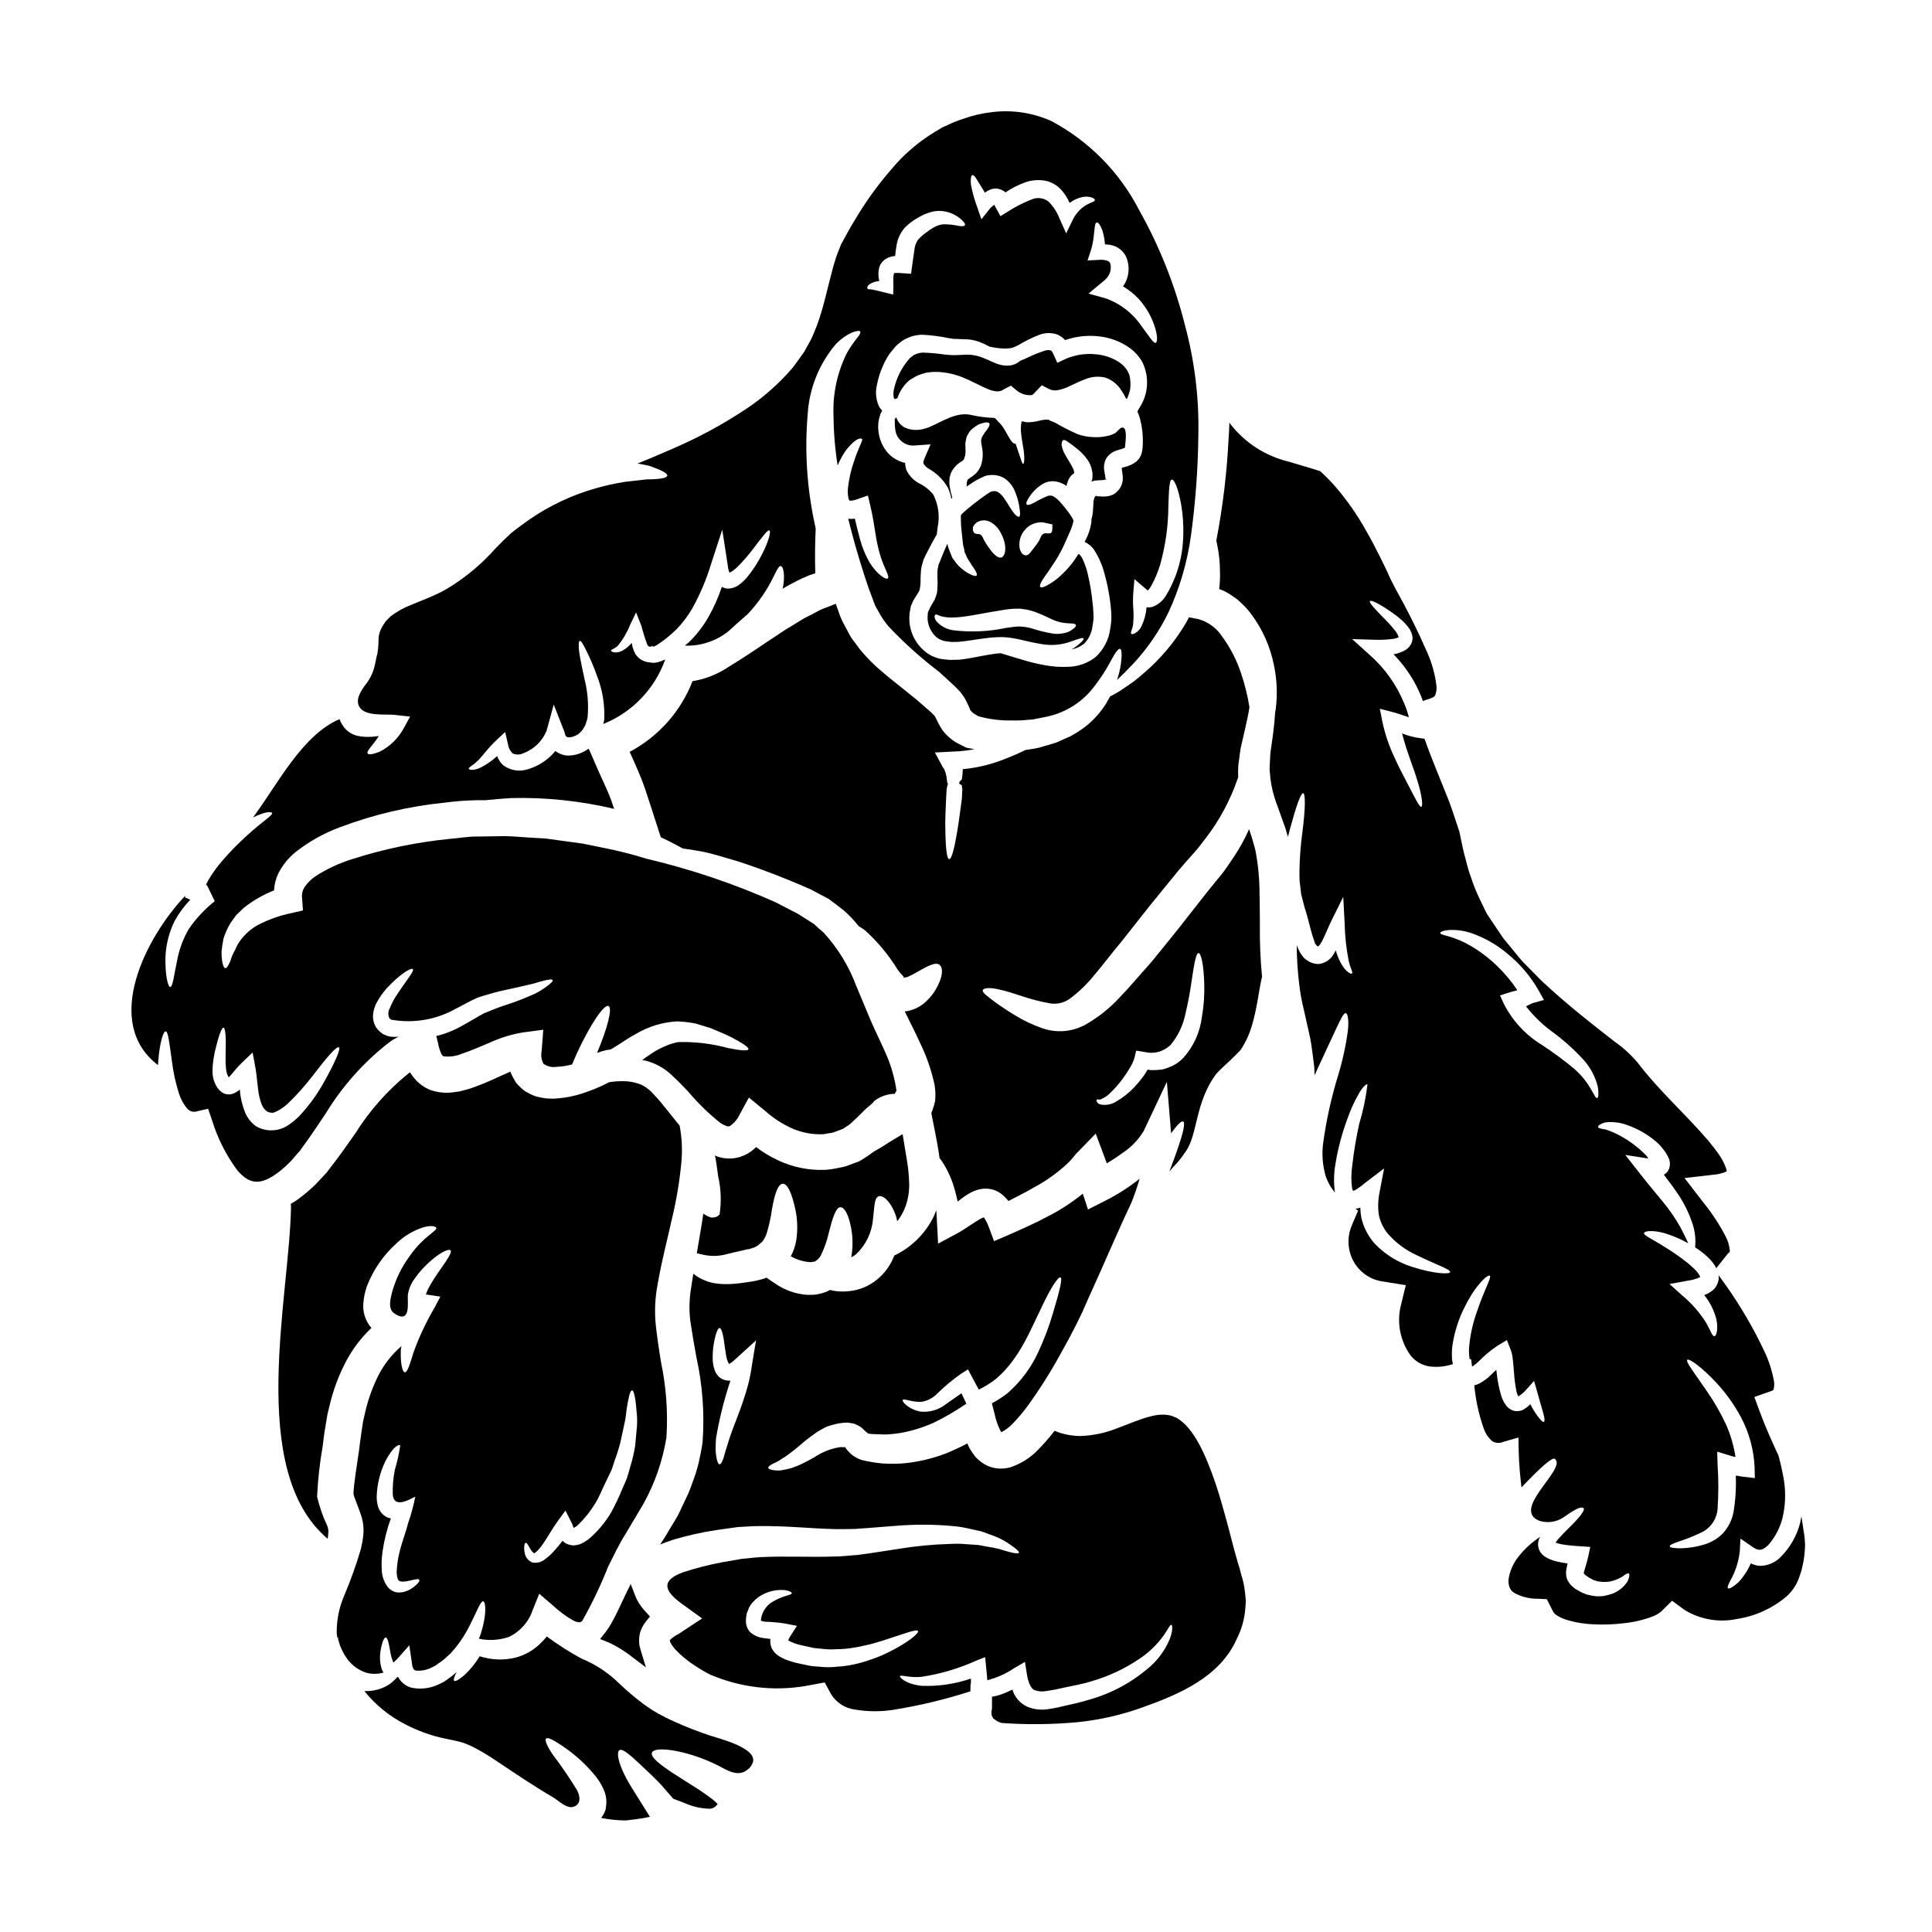<?xml version="1.0" encoding="UTF-8"?>
<!-- Uploaded to: SVG Repo, www.svgrepo.com, Generator: SVG Repo Mixer Tools -->
<svg fill="#000000" width="800px" height="800px" version="1.1" viewBox="144 144 512 512" xmlns="http://www.w3.org/2000/svg">
 <g>
  <path d="m314.69 574.39 0.105-0.137c0.199-0.309 0.434-0.609 0.66-0.895l0.789-0.973-1.508-1.668h0.004c-0.867-0.957-1.59-2.039-2.144-3.203l-1.461-3.738-1.484 3.043c-0.348 0.703-0.676 1.422-1.004 2.129l-0.582 1.246c-0.613 1.309-1.281 2.648-2.07 4h0.004c-0.512 0.918-1.09 1.797-1.742 2.621l-1.223 1.543 1.828 0.742h-0.004c0.625 0.246 1.23 0.527 1.82 0.844 1.719 0.906 3.348 1.973 4.867 3.18l3.629 2.754-1.32-4.367c-0.16-0.531-0.293-1.062-0.395-1.449h0.004c-0.141-0.992-0.117-2.004 0.066-2.992 0.219-0.957 0.613-1.863 1.16-2.68z"/>
  <path d="m245.64 587.25c-0.18-0.27-0.332-0.559-0.457-0.863-0.488-1.547-0.605-3.188-0.348-4.789 0.375-2.41 0.949-3.672 1.41-3.641 0.461 0.031 0.789 1.406 1.145 3.586 0.164 1.055 0.453 2.082 0.863 3.066 0.434-0.379 0.844-0.781 1.23-1.203l2.984-3.387 0.715 4.848c0.027 0.504 0.164 0.992 0.395 1.434 0.164 0.242 0.426 0.402 0.719 0.434 1.426 0.102 2.856-0.184 4.133-0.836 0.312-0.133 0.617-0.285 0.914-0.453l0.789-0.574v-0.004c0.645-0.41 1.258-0.867 1.832-1.375 0.488-0.43 0.949-0.859 1.406-1.289 0.461-0.516 0.922-1.031 1.352-1.547v-0.004c1.504-1.867 2.789-3.898 3.84-6.051 1.895-3.727 2.781-6.34 3.504-6.227 0.602 0.086 0.945 2.984-0.32 7.477-0.219 0.832-0.496 1.645-0.828 2.438 2.644 0.555 5.391 0.383 7.945-0.488 2.984-1.41 5.258-3.981 6.297-7.113l1.746-4.328 3.902 3.356c1.535 1.426 3.231 2.668 5.051 3.699 0.551 0.316 1.172 0.496 1.809 0.516 0.305-0.098 0.57-0.301 0.746-0.57 2.57-4.586 4.832-9.34 6.769-14.227 1.461-2.898 2.926-6.027 4.617-8.66 1.551-2.609 3.125-5.25 4.723-7.945 3.031-5.465 5.09-11.414 6.086-17.586 0.426-6.59-0.039-13.211-1.379-19.68-0.602-3.473-1.062-6.824-1.438-10.066-0.371-3.621-0.203-7.273 0.488-10.844 1.121-6.512 2.668-12.203 3.844-17.582h0.004c1.16-4.844 1.973-9.762 2.438-14.719 0.312-3.254 0.156-6.535-0.457-9.746-1.18-1.438-2.238-2.812-3.328-4.133-1.203-1.52-2.363-2.957-3.543-4.16l-0.004-0.004c-0.863-1.012-1.914-1.848-3.098-2.461-0.375-0.164-0.758-0.309-1.148-0.434l-0.832-0.227 0.004-0.004c-0.625-0.152-1.258-0.258-1.895-0.312-1.348-0.094-2.703-0.055-4.047 0.113-0.254 0.027-0.543 0.086-0.789 0.113h0.004c-1.906 0.996-3.879 1.852-5.906 2.555-2.461 0.922-5.039 1.5-7.66 1.723-0.742 0.09-1.488 0.109-2.234 0.059-0.832-0.016-1.66-0.121-2.469-0.32-0.918-0.16-1.809-0.461-2.641-0.887-0.457-0.23-0.918-0.488-1.348-0.719-0.445-0.32-0.867-0.672-1.258-1.055-0.375-0.375-0.789-0.789-1.121-1.18-0.285-0.43-0.543-0.891-0.789-1.352-0.262-0.461-0.492-0.941-0.688-1.434l-0.055-0.199c-0.633 0.289-1.262 0.543-1.926 0.863-2.41 1.09-4.961 2.293-7.969 3.352-0.773 0.285-1.562 0.523-2.363 0.715l-1.262 0.32-1.406 0.199c-2.242 0.348-4.539 0.098-6.656-0.719-1.211-0.559-2.316-1.324-3.266-2.262-0.652-0.711-1.246-1.469-1.781-2.269-0.137 0.113-0.281 0.219-0.43 0.316-5.547 4.488-10.309 9.867-14.086 15.922-2.121 3.012-4.387 6.254-6.543 8.977l-0.945 1.262-0.977 1.059-1.969 2.094 0.004 0.004c-1.398 1.375-2.894 2.648-4.477 3.812-0.68 0.523-1.398 0.996-2.152 1.41 0.035 0.258 0.055 0.523 0.059 0.785-0.348 23.723-11.762 69.793 9.695 87.949l0.086-0.43c0.055-0.348 0.086-1.062 0.141-1.574l0.004 0.004c-0.039-0.504-0.152-1-0.344-1.465-1.117-2.383-1.992-4.875-2.609-7.434l-0.059-0.316 0.027-0.371v0.004c0.207-4.301 0.688-8.582 1.438-12.824 0.227-1.867 0.43-3.613 0.789-5.621l0.484-2.902 0.688-2.836h-0.004c0.918-3.762 2.277-7.398 4.047-10.844 1.773-3.457 4.117-6.59 6.941-9.266-0.082-0.113-0.227-0.227-0.316-0.344v0.004c-1.379-1.77-2.031-3.996-1.836-6.227 0.117-1.559 0.445-3.09 0.977-4.559 1.664-4.273 4.301-8.102 7.699-11.18 2.098-2.051 4.656-3.566 7.461-4.418 2.094-0.516 3.066-0.141 3.211 0.23 0.113 0.918-3.387 2.176-7.059 7.453-2.203 2.969-3.82 6.328-4.762 9.902-0.395 1.746-1.031 4.188 0.719 5.332 4.504 2.984 3.387-3.184 3.543-4.934 0.234-1.547 0.848-3.016 1.781-4.273 1.223-1.766 2.668-3.367 4.301-4.762 2.695-2.363 4.902-3.324 5.277-2.723 0.348 0.516-0.789 2.207-2.723 4.992v-0.004c-1.109 1.551-2.137 3.156-3.07 4.82-0.312 0.586-0.578 1.203-0.785 1.836 0.062 0.023 0.133 0.031 0.199 0.027l3.644 0.543-1.637 3.098-0.055 0.086c-2.164 3.703-3.981 7.594-5.438 11.625-0.949 3.125-1.574 5.246-2.293 5.246-0.602 0-1.203-2.207-1.062-5.902 0.027-0.344 0.113-0.715 0.172-1.059-2.777 2.402-5.016 5.367-6.562 8.699-1.336 2.848-2.363 5.828-3.066 8.895l-0.547 2.41-0.375 2.496c-0.254 1.605-0.484 3.543-0.715 5.336-0.602 4.156-1.289 8.09-1.465 11.301 0.23 1.148 1.062 2.871 1.969 5.539v-0.004c0.59 1.691 0.816 3.492 0.66 5.277-0.086 0.602-0.086 1.004-0.227 1.773-0.145 0.688-0.289 1.465-0.434 2.094v0.004c-1.25 4.242-2.746 8.41-4.473 12.48-1.273 2.988-1.926 6.199-1.922 9.445-0.016 0.348 0.012 0.695 0.086 1.031l0.086 0.488 0.344 0.141c-0.07 0.012-0.137 0.035-0.203 0.062 0.262 0.789 0.461 1.777 0.688 2.207h0.004c0.449 1.152 1.047 2.242 1.777 3.242 1.242 1.695 2.973 2.969 4.965 3.641 1.523 0.43 3.137 0.418 4.656-0.023zm37.664-34.395c0.199-0.059 0.52 0.316 0.891 1.031l-0.004 0.004c0.211 0.398 0.449 0.785 0.719 1.148 0.262 0.371 0.688 0.656 0.746 0.57 0.324-0.242 0.629-0.504 0.918-0.789 0.582-0.629 1.109-1.312 1.574-2.035 1.117-1.637 2.094-3.5 3.785-5.852l1.922-2.609 1.805 3.586h0.004c0.102 0.344 0.227 0.676 0.371 1.004l0.172-0.086h0.004c0.391-0.207 0.75-0.473 1.062-0.789 1.762-1.715 3.293-3.652 4.559-5.766 0.949-1.52 1.805-3.727 2.727-5.594 0.457-0.945 0.918-1.867 1.348-2.781 0.43-0.918 0.602-1.777 0.918-2.637h-0.004c0.613-1.625 1.137-3.285 1.574-4.965 0.348-1.633 0.688-3.148 0.977-4.531 0.305-1.254 0.512-2.531 0.629-3.816 0.145-1.145 0.32-2.121 0.488-2.926 0.316-1.637 0.66-2.523 1.004-2.555s0.633 0.918 0.891 2.555c0.113 0.832 0.23 1.867 0.316 3.07 0.16 1.344 0.191 2.695 0.086 4.043-0.141 1.52-0.289 3.184-0.457 4.965-0.301 1.914-0.742 3.801-1.324 5.652-0.285 1.004-0.543 2.035-0.887 3.039-0.395 0.949-0.789 1.895-1.234 2.844v-0.004c-0.852 2.109-1.828 4.172-2.922 6.168-1.512 2.559-3.422 4.863-5.652 6.824-0.648 0.547-1.359 1.012-2.121 1.379-0.461 0.234-0.957 0.387-1.465 0.461-0.305 0.055-0.609 0.082-0.918 0.082-0.352-0.043-0.695-0.109-1.035-0.203-0.652-0.172-1.238-0.531-1.688-1.031-0.688 0.934-1.426 1.824-2.215 2.672-0.699 0.82-1.5 1.555-2.379 2.18-0.949 0.836-2.238 1.164-3.469 0.891-0.941-0.391-1.641-1.195-1.895-2.184-0.141-0.535-0.219-1.082-0.23-1.637 0.066-0.859 0.18-1.348 0.41-1.375zm-37.719-20.395c0.645-1.625 1.547-3.133 2.668-4.477 0.348-0.363 0.746-0.684 1.18-0.941 0.32-0.113 0.52-0.113 0.633 0-0.305 2.152-0.773 4.281-1.402 6.367-0.457 2.199-0.652 4.445-0.574 6.691 0.289 3.543 3.961 1.574 5.969 0.516h-0.004c-0.469 2.414-1.113 4.789-1.926 7.113-0.684 2.727-1.773 5.336-2.363 8.09l0.004-0.004c-0.312 1.32-0.512 2.664-0.602 4.019-0.113 0.91-0.016 1.832 0.281 2.695 0.145 0.395 0.547 0.602 1.352 0.629 0.707-0.047 1.406-0.16 2.094-0.34 1.23-0.289 2.035-0.461 2.207-0.172 0.172 0.289-0.227 0.977-1.379 1.867v-0.004c-0.727 0.59-1.562 1.027-2.461 1.293-0.68 0.203-1.391 0.273-2.094 0.199-0.918-0.168-1.75-0.645-2.363-1.352-1.043-1.355-1.617-3.012-1.637-4.723-0.094-1.629-0.016-3.262 0.23-4.875 0.438-2.953 1.164-5.856 2.18-8.66-0.367-0.059-0.723-0.164-1.059-0.316-1.262-0.656-2.16-1.848-2.441-3.242-0.211-0.871-0.285-1.773-0.23-2.668 0.133-2.648 0.719-5.258 1.738-7.707z"/>
  <path d="m332.21 603.95c-3.246-1.07-6.434-2.316-9.551-3.727-1.406-0.602-2.781-1.352-4.16-2.066-1.379-0.781-2.711-1.645-3.988-2.582-2.227-1.668-4.352-3.469-6.363-5.391-2.887-2.859-6.309-5.117-10.07-6.656-3.191-1.734-6.262-3.688-9.18-5.848-0.598 0.762-1.254 1.469-1.969 2.121-1.789 1.676-3.969 2.879-6.344 3.496-3.129 0.754-6.402 0.625-9.465-0.371-1.117 1.852-2.488 3.543-4.07 5.019-1.465 1.23-2.363 1.719-2.668 1.492-0.309-0.227 0-1.062 0.629-2.363l-0.141 0.145v0.004c-0.605 0.586-1.266 1.113-1.969 1.574l-0.488 0.375-0.262 0.172-0.113 0.086-0.262 0.168-0.082 0.059c-0.434 0.227-0.891 0.461-1.324 0.66l0.004 0.004c-2.254 1.113-4.816 1.445-7.285 0.945-1.516-0.395-2.801-1.402-3.543-2.785 0-0.055-0.027-0.086-0.027-0.113-0.074 0.035-0.152 0.062-0.23 0.086-0.621 0.684-1.301 1.309-2.035 1.867-1.984 1.293-4.324 1.934-6.691 1.836 2.961 3.688 6.676 6.703 10.898 8.836 3.312 1.727 6.844 2.992 10.5 3.754l3.266 0.688h0.004c0.742 0.168 1.469 0.391 2.18 0.664 0.66 0.262 1.289 0.543 1.895 0.832v-0.004c2.215 1.152 4.363 2.438 6.426 3.848 4.902 3.269 9.695 6.539 14.773 9.492 1.492 0.863 3.644 3.148 5.481 2.555 2.234-0.715 1.691-3.098 0.832-4.59h-0.004c-1.945-3.172-4.047-6.246-6.297-9.211-1.574-2.293-2.238-3.938-1.75-4.301 0.488-0.367 1.805 0.348 4.16 1.895h-0.004c3.422 2.273 6.477 5.062 9.055 8.266 1.012 1.285 1.809 2.731 2.359 4.273 0.355 1.121 0.449 2.309 0.285 3.473-0.031 0.336-0.078 0.672-0.141 1-0.156 0.414-0.34 0.816-0.543 1.207-0.188 0.324-0.387 0.641-0.602 0.945 2.141 0.422 4.32 0.645 6.508 0.66 0.789-0.086 1.605-0.199 2.438-0.289 1.34-0.152 2.672-0.383 3.988-0.688l-0.168-0.199-0.086-0.141-0.375-0.602c-0.488-0.789-0.977-1.551-1.434-2.293-0.949-1.523-1.84-2.957-2.668-4.273-3.543-5.652-4.328-9.465-3.414-10.129 1.031-0.715 3.938 2.293 8.23 6.297 1.117 1.117 2.363 2.262 3.613 3.727 0.633 0.715 1.262 1.492 1.969 2.266l0.461 0.543c0.027 0.027 0.082 0.027 0.113 0.059 0-0.031 0.141 0.086 0.199 0.055l0.113 0.059 2.695 1.031c2.016 0.906 4.191 1.402 6.398 1.465 0.664 0.039 1.312-0.211 1.777-0.688 0.172-0.059 0.113-0.199 0.199-0.227 0.086-0.027 0.086-0.059 0.113-0.086 0.027-0.027 0.113-0.113 0.172-0.262-0.316-0.316-0.715-0.688-1.145-1.059-1.094-0.863-2.328-1.723-3.543-2.555-2.555-1.605-4.848-3.07-6.769-4.301-3.961-2.582-6.297-4.477-5.969-5.625 0.332-1.148 3.613-1.258 8.402-0.055l0.008-0.004c3.172 0.812 6.25 1.965 9.18 3.441 2.293 1.18 5.25 3.148 7.719 1.09h-0.004c0.793-0.539 1.344-1.359 1.547-2.297 0.5-3.664-9.238-6-11.395-6.75z"/>
  <path d="m370.96 476.3c2.535-2.434 4.094-5.707 4.391-9.211 0.395-3.07 0.289-5.481 1.406-6.023 0.977-0.547 3.324 1.09 4.723 5.332 0.113 0.375 0.199 0.836 0.289 1.262l-0.004 0.008c0.973-1.246 1.738-2.641 2.269-4.129 0.633-1.836 0.941-3.769 0.914-5.711-0.055-2.41-0.301-4.805-0.742-7.172-0.32-2.008-0.66-4.043-1.004-6.109-1.121 0.66-2.266 1.352-3.356 2.035-1.438 0.949-2.898 1.84-4.328 2.641h-0.004c-0.938 0.719-1.914 1.387-2.922 2.008l-0.789 0.461-0.027 0.027-0.516 0.234h-0.059l-0.086 0.031-0.141 0.055-0.348 0.113-1.289 0.488-1.258 0.461c-0.43 0.141-1.18 0.254-1.719 0.371h-0.004c-1.199 0.277-2.418 0.461-3.648 0.547-4.289 0.184-8.559-0.672-12.449-2.496-2.086-0.957-4.059-2.144-5.879-3.539-1.211 1.227-2.711 2.133-4.359 2.641-1.957 0.574-4.039 0.523-5.965-0.148-0.203-0.086-0.375-0.199-0.574-0.289 0.316 1.637 0.574 3.5 0.832 5.512h-0.004c0.773 3.332 0.902 6.777 0.375 10.156-0.43 0.5-1.059 0.789-1.719 0.789-0.52 0.168-1.664-0.395-2.582-1.004-0.488 3.414-1.121 6.91-1.723 10.469 0.836 0.242 1.691 0.43 2.551 0.57 1.832 0.281 3.699 0.168 5.481-0.344 1.262-0.316 2.555-0.602 3.938-0.918l1.09-0.262 0.547-0.113 0.141-0.027 0.031 0.086 0.113-0.086 1.117-0.348 0.289-0.086 0.086-0.086 0.199-0.113 0.004 0.004c0.223-0.09 0.434-0.203 0.629-0.344 0.395-0.375 0.789-0.688 1.145-0.977 0.52-0.691 0.918-1.469 1.18-2.293 0.625-2.062 1.086-4.168 1.379-6.301 0.688-4.047 1.637-6.769 2.871-6.769 1.23 0 2.363 2.383 3.297 6.656 0.594 2.695 0.691 5.473 0.289 8.203-0.234 1.527-0.73 3.004-1.465 4.363 1.418 0.816 2.992 1.332 4.621 1.516 0.199 0 0.43 0.027 0.629 0.027v0.031l0.254-0.059 0.602-0.086 0.289-0.027c0.086-0.027 0.031-0.027 0.031-0.059l-0.031 0.031v-0.031h0.031c0.027 0 0.082-0.055 0.141-0.082 0.602-0.371 1.086-0.895 1.406-1.523 0.93-1.902 1.633-3.902 2.094-5.969 1.004-3.938 1.867-6.766 3.098-6.766 1.148-0.031 2.496 2.496 3.07 7.141 0.211 2.047 0.145 4.113-0.199 6.141 0.484-0.25 0.938-0.555 1.352-0.91z"/>
  <path d="m396.09 238.1c-0.516-0.031-1.031-0.086-1.574-0.117-1.957-0.289-3.926-0.473-5.902-0.543-0.758 0.02-1.504 0.203-2.184 0.543-0.395 0.086-0.543 0.395-0.863 0.574-0.113 0.113-0.254 0.145-0.43 0.316l-0.543 0.66h0.004c-1.754 2.125-2.992 4.629-3.617 7.312-0.258 0.879-0.285 1.805-0.082 2.695 0.082 0.059 0.113 0.145 0.227 0.23v0.004c0.223-0.102 0.453-0.18 0.688-0.234 0.316-0.953 0.762-1.859 1.32-2.695 0.344-0.516 0.738-0.996 1.18-1.434l0.371-0.344 0.172-0.172c0.086-0.059 0.316-0.23 0.316-0.23l0.086-0.055 0.633-0.375c0.449-0.316 0.93-0.578 1.434-0.785 0.66-0.227 1.32-0.457 2.008-0.656v-0.004c1.219-0.223 2.465-0.289 3.699-0.199 2.394 0.176 4.734 0.777 6.918 1.773 0.555 0.223 1.102 0.473 1.633 0.75l1.434 0.688c1.035 0.516 2.012 1.004 2.898 1.348h-0.004c0.77 0.344 1.598 0.535 2.441 0.574 0.598 0.004 1.184-0.188 1.664-0.543l1.895-0.977 1.203 1.004c1.102 1.027 2.566 1.574 4.074 1.52 0.543 0 0.789-0.457 1.258-0.918l1.664-1.719 1.664 0.891 0.004-0.004c0.754 0.434 1.637 0.586 2.496 0.43 1.156-0.223 2.277-0.609 3.324-1.148 1.203-0.543 2.469-1.203 3.961-1.746 1.711-0.727 3.613-0.879 5.418-0.434 1.762 0.613 3.25 1.82 4.215 3.414 0.441 0.613 0.816 1.266 1.125 1.949 0 0.031 0.027 0.059 0.027 0.086l0.348 0.172c0.285-0.746 0.57-1.551 0.789-2.363l-0.004 0.004c0.199-1.332 0.137-2.691-0.188-4-0.152-0.41-0.344-0.805-0.57-1.18-0.523-0.824-1.203-1.535-2.008-2.094-1.879-1.25-4.047-1.996-6.297-2.176-2.715-0.285-5.461 0.129-7.973 1.203l-2.234 1.059-1.035-2.293c-0.285-0.656-0.516-0.918-0.715-1.004h-0.004c-0.543-0.125-1.105-0.094-1.633 0.086-1.742 0.582-3.438 1.285-5.082 2.102-0.488 0.199-0.918 0.395-1.406 0.574-0.129 0.152-0.285 0.277-0.461 0.375-0.602 0.434-1.301 0.715-2.031 0.832-1.195 0.164-2.414 0.027-3.543-0.395-0.656-0.227-1.258-0.516-1.895-0.789-0.633-0.273-1.18-0.547-1.922-0.832v0.004c-1.281-0.535-2.652-0.816-4.043-0.836-0.891 0.027-1.812 0.086-2.727 0.113-0.539 0.035-1.082 0.039-1.621 0.008z"/>
  <path d="m221.23 451.56 1.574-1.836 0.719-0.789v0.004c0.031-0.062 0.07-0.117 0.113-0.172l0.168-0.262 0.395-0.543c2.18-2.957 4.019-5.766 6.113-8.863 4.293-7.066 9.809-13.312 16.293-18.441 0.516-0.375 1.004-0.789 1.574-1.148l1.465-0.789c-0.773 0.105-1.559 0.094-2.328-0.031-0.395-0.066-0.777-0.184-1.145-0.344-0.23-0.086-0.449-0.191-0.66-0.312l-0.254-0.172-0.004-0.004c-0.578-0.422-1.09-0.922-1.523-1.492-0.723-1.129-1.016-2.484-0.828-3.812 0.133-0.996 0.445-1.957 0.914-2.844 0.742-1.367 1.637-2.644 2.672-3.805 3.699-3.988 6.543-5.512 6.914-5.078 0.457 0.461-1.637 2.871-4.359 7.004-0.699 1.062-1.285 2.199-1.75 3.383-0.477 0.809-0.508 1.801-0.086 2.637 0.145 0.086 0.289 0.262 0.395 0.316l0.289 0.172c-0.113-0.086 0.027-0.086 0.113-0.059h-0.004c5.746 0.957 11.645-0.074 16.727-2.922 1.922-0.945 3.586-1.969 5.68-2.898l0.199-0.086 0.262-0.086 0.086-0.027 0.344-0.113 0.715-0.23c0.461-0.113 0.918-0.254 1.379-0.395 0.891-0.254 1.75-0.543 2.641-0.742 1.773-0.395 3.414-0.789 4.934-1.09 1.406-0.344 2.695-0.629 3.871-0.891 1.176-0.262 2.035-0.629 2.836-0.789 1.605-0.461 2.613-0.574 2.781-0.289 0.168 0.289-0.516 0.949-1.949 1.969h0.004c-0.875 0.625-1.797 1.18-2.758 1.664-1.117 0.488-2.41 1.031-3.84 1.605-1.434 0.574-2.93 1.059-4.562 1.605-1.633 0.547-3.297 1.262-5.078 1.969-1.492 0.789-3.387 1.969-5.305 3.012-2.113 1.262-4.391 2.227-6.769 2.867-0.199 0.027-0.395 0.086-0.574 0.113l0.461 1.922c0.156 0.91 0.422 1.797 0.785 2.641 0.133 0.324 0.34 0.609 0.602 0.832 1.668 0.223 3.359-0.008 4.906-0.66 2.293-0.742 4.723-1.836 7.289-2.898 2.828-1.309 5.82-2.238 8.891-2.754l5.418-0.715-0.43 5.621 0.004-0.004c-0.246 1.148-0.082 2.348 0.461 3.387 0.984 0.707 2.211 1.008 3.41 0.828 1.418-0.059 2.82-0.27 4.191-0.629 0.395-0.891 0.789-1.836 1.203-2.809 3.473-7.574 7.258-13.254 8.461-12.68 1.09 0.516-0.289 5.875-3.043 12.418 0.777-0.289 1.574-0.527 2.383-0.715 0.398-0.082 0.801-0.141 1.203-0.176 0.547-0.316 1.062-0.629 1.691-1.031 1.723-1.062 3.098-2.094 4.965-3.07v0.004c3.332-2.004 7.106-3.156 10.984-3.359 1.652 0.062 3.293 0.254 4.91 0.574 1.375 0.43 2.695 0.836 3.938 1.203 2.266 0.949 4.215 1.75 5.707 2.527 2.984 1.574 4.504 2.637 4.328 3.098-0.172 0.461-2.039 0.344-5.309-0.32v0.004c-4.305-1.176-8.762-1.719-13.223-1.605-1.312 0.223-2.586 0.625-3.785 1.203-1.414 0.594-2.754 1.355-3.988 2.266-0.637 0.398-1.25 0.828-1.836 1.293 0.262 0.059 0.52 0.086 0.789 0.145 0.547 0.113 0.863 0.254 1.289 0.371 2.164 0.746 4.141 1.953 5.793 3.543 1.551 1.406 2.957 2.867 4.359 4.356 2.519 2.992 5.324 5.731 8.375 8.176 0.555 0.398 1.164 0.707 1.809 0.922 0.27 0.105 0.57 0.094 0.832-0.031 1.09-0.742 1.961-1.762 2.523-2.953l2.496-4.59 4.359 3.586h0.004c2.144 1.91 4.574 3.477 7.199 4.644 2.547 1.098 5.312 1.609 8.086 1.492 0.66-0.055 1.148-0.227 1.719-0.289h0.004c0.324 0.004 0.645-0.055 0.945-0.168l1.258-0.461 1.289-0.488 0.199-0.086 0.32-0.227c0.484-0.395 1.004-0.574 1.547-1.09l1.75-1.633c0.789-0.746 1.547-1.551 2.293-2.266l1.09-0.918 0.516-0.461 0.254-0.227 0.086-0.113 0.012-0.004c0.07-0.129 0.16-0.242 0.262-0.348 1.359-1.066 3-1.723 4.723-1.895 0.434-0.027 0.688-0.027 0.688 0.031 0-0.059 0.516-0.891 0.516-0.891v0.004c-0.453-3.094-1.281-6.117-2.465-9.012-1.352-3.184-2.844-6.082-4.328-9.492-1.32-3.125-2.582-6.195-3.84-9.18h-0.004c-1.945-5.262-4.898-10.094-8.691-14.23-0.891-0.742-1.746-1.52-2.582-2.293-1.18-0.742-2.32-1.465-3.441-2.18l-0.863-0.543c-0.059-0.023-0.113-0.055-0.168-0.086l-0.434-0.227c-0.602-0.289-1.18-0.574-1.719-0.891-1.145-0.574-2.266-1.148-3.324-1.723l-0.004-0.004c-11.098-4.961-22.645-8.859-34.477-11.641-3.547-1.113-7.148-2.031-10.789-2.758-1.949-0.395-3.938-0.789-6.051-1.23-2.094-0.289-4.273-0.574-6.484-0.891-1.121-0.145-2.238-0.32-3.356-0.461-1.145-0.059-2.293-0.141-3.473-0.199-2.363-0.113-4.723-0.375-7.141-0.43-2.414 0.055-4.875 0.082-7.371 0.113-2.496-0.059-4.965 0.457-7.477 0.629-8.773 0.875-17.426 2.676-25.816 5.367-3.465 1.078-6.766 2.629-9.805 4.613-1.086 0.746-2.019 1.688-2.758 2.781-0.531 0.793-0.777 1.746-0.688 2.695l0.254 3.5-2.867 0.66h0.004c-3.273 0.652-6.438 1.785-9.379 3.359-2.062 1.215-3.797 2.918-5.051 4.961-0.434 0.922-0.836 1.777-1.234 2.527-0.402 0.746-0.543 1.492-0.789 2.062-0.488 1.121-0.918 1.75-1.258 1.723-0.344-0.027-0.66-0.66-0.863-1.969-0.113-0.816-0.16-1.645-0.141-2.469 0.113-0.977 0.254-2.121 0.516-3.414v0.004c0.457-1.422 1.07-2.789 1.832-4.074 0.488-0.66 1.004-1.379 1.52-2.121 0.633-0.602 1.324-1.262 2.012-1.926 2.434-1.934 5.141-3.496 8.031-4.644 0.082-1.543 0.461-3.051 1.117-4.449 1.102-2.191 2.656-4.129 4.562-5.68 3.574-2.82 7.57-5.055 11.848-6.625 8.938-3.367 18.277-5.555 27.781-6.504 2.75-0.367 5.519-0.578 8.289-0.633h2.41c1.969-0.227 4.219-0.395 6.856-0.57v-0.004c9.18-0.215 18.348 0.746 27.281 2.867-0.262-0.789-0.547-1.52-0.789-2.293-1.352-3.586-3.148-7.027-4.648-10.672l-1.062-2.438-0.254-0.547-0.43 0.262c-0.305 0.223-0.633 0.414-0.977 0.574-0.695 0.359-1.438 0.625-2.207 0.785-0.844 0.199-1.719 0.246-2.582 0.148-0.957-0.176-1.859-0.57-2.641-1.152-0.492 0.598-1.027 1.156-1.605 1.668-1.609 1.43-3.508 2.496-5.566 3.125-2.25 0.789-4.75 0.402-6.656-1.031-0.711-0.672-1.262-1.496-1.605-2.41-1.305 1.18-2.75 2.191-4.301 3.012-2.062 0.949-3.07 0.602-3.184 0.375-0.199-0.375 1.004-0.863 2.125-1.969 1.348-1.145 2.637-3.297 5.418-5.879l2.066-1.922 0.742 3.148h0.004c0.117 0.961 0.562 1.855 1.262 2.527 0.906 0.402 1.949 0.383 2.84-0.062 2.789-1.039 5.016-3.203 6.137-5.965l1.895-6.938 2.836 7.258c0.113 0.254 0.145 0.602 0.23 0.859 0.141 0.086 0.141 0.395 0.289 0.375 0.055 0.113 0.254 0.086 0.43 0.199v-0.004c0.301 0.023 0.598 0.004 0.891-0.059 0.379-0.074 0.746-0.199 1.09-0.371 0.18-0.082 0.352-0.18 0.516-0.285l0.262-0.145c0.406-0.348 0.781-0.73 1.117-1.148 0.141-0.316 0.344-0.488 0.516-0.836v0.004c0.348-0.758 0.609-1.551 0.785-2.363 0.316-3.394 0.051-6.816-0.785-10.121-0.629-3.012-1.203-5.539-1.434-7.312-0.227-1.773-0.145-2.871 0.168-2.93 0.316-0.059 0.836 0.789 1.605 2.363l0.004-0.004c1.129 2.25 2.117 4.57 2.953 6.945 1.461 3.711 2.106 7.691 1.895 11.672-0.059 0.344-0.141 0.715-0.227 1.059 7.66-3.086 13.633-9.309 16.402-17.094-0.055 0.027-1.031 0.43-1.031 0.43-0.434 0.172-0.887 0.297-1.348 0.375l-0.395 0.059-0.371 0.027-0.289-0.027-1.148-0.145c-0.867-0.137-1.684-0.504-2.359-1.062-0.32-0.305-0.617-0.629-0.891-0.973-0.184-0.324-0.348-0.66-0.488-1.004-0.266-0.668-0.457-1.359-0.574-2.066-0.707 0.887-1.598 1.609-2.609 2.121-0.66 0.344-1.418 0.465-2.152 0.348-0.43-0.113-0.656-0.262-0.688-0.395-0.141-0.348 1.148-0.547 1.867-1.438h-0.004c1.348-1.66 2.43-3.519 3.211-5.512l1.551-3.211 1.406 3.586c0.434 1.672 0.949 3.316 1.551 4.934 0.285 0.633 0.395 0.434 0.887 0.574 0.145-0.027 0.289-0.199 0.434-0.199l0.113-0.172c-0.059 0 0.141 0.031-0.113 0.348h0.141l0.395-0.059c0.172-0.055 0.145-0.113 0.23-0.113l0.57-0.316v-0.004c1.844-1.203 3.555-2.586 5.117-4.133 1.609-1.66 3.004-3.512 4.16-5.512 2.082-3.746 3.754-7.703 4.992-11.809l2.953-9.055 1.438 9.348-0.004 0.004c0.059 0.605 0.184 1.203 0.371 1.777 0.027 0.094 0.07 0.18 0.117 0.262 0.172-0.059 0.336-0.137 0.488-0.23 0.488-0.312 0.945-0.668 1.375-1.062 1.617-1.59 3.113-3.301 4.477-5.117 2.41-3.148 3.758-4.992 4.219-4.789 0.461 0.199-0.059 2.609-1.898 6.25-1.129 2.246-2.504 4.359-4.102 6.297-0.543 0.625-1.148 1.191-1.805 1.695-0.957 0.797-2.172 1.219-3.414 1.18-0.484-0.066-0.949-0.219-1.379-0.457-0.938 2.856-2.168 5.602-3.672 8.203-1.414 2.445-3.172 4.676-5.219 6.625-0.289 0.262-0.602 0.488-0.891 0.746 4.199 0.152 8.312-1.215 11.59-3.844 1.379-1.289 2.871-2.637 4.477-4.016 0.172-0.141 0.375-0.316 0.547-0.461 2.84-3.016 5.199-6.449 6.996-10.184 0.789-1.633 1.32-2.695 1.805-2.582 0.43 0.086 0.863 1.062 0.832 3.098-0.012 0.977-0.129 1.949-0.34 2.898 0.742-0.457 1.52-0.887 2.363-1.32l-0.004 0.004c1.551-0.855 3.148-1.613 4.789-2.269l1.488-0.484c-0.113-4.449-0.055-8.461 0.117-11.848-0.086-0.547-0.262-1.121-0.348-1.664h0.004c-2-9.402-2.598-19.047-1.781-28.625 0.402-6.801 2.988-13.289 7.375-18.5 1.27-1.383 2.812-2.484 4.531-3.238 1.145-0.395 1.836-0.488 2.008-0.199 0.172 0.289-0.113 0.887-0.891 1.805h0.004c-0.977 1.23-1.859 2.535-2.637 3.898-2.578 5.164-3.797 10.898-3.543 16.664 0.039 4.394 0.402 8.773 1.09 13.113 0.375-0.836 0.742-1.609 1.145-2.328 0.836-1.539 1.957-2.914 3.297-4.039 0.402-0.348 0.871-0.602 1.379-0.75 0.348-0.055 0.574 0 0.66 0.145 0.086 0.145 0.055 0.344-0.113 0.656v0.004c-0.129 0.383-0.281 0.758-0.461 1.121-0.43 1.004-1.031 2.438-1.633 4.301-0.723 2.113-1.223 4.293-1.492 6.512-0.156 1.066-0.117 2.156 0.113 3.211 0.047 0.18 0.133 0.348 0.258 0.488 0.219 0.039 0.441 0.039 0.66 0 0.543-0.078 1.07-0.223 1.574-0.43l2.637-0.918 0.602 2.551c0.719 2.93 1.09 5.625 1.465 7.945v0.004c0.309 2.012 0.77 3.996 1.379 5.938 1.062 3.18 2.363 5.047 1.836 5.535-0.344 0.395-2.637-0.715-4.789-4.16h-0.004c-1.156-1.984-2.031-4.117-2.609-6.34-0.488-1.723-0.918-3.543-1.348-5.363-0.086 0.027-0.145 0.027-0.23 0.059-0.504 0.055-1.016 0.055-1.52 0 1.148 4.644 2.496 9.445 4.102 14.426 0.395 1.262 0.832 2.555 1.262 3.816 0.516 1.375 1.004 2.723 1.52 4.102h0.004c0.199 0.602 0.48 1.168 0.832 1.695l0.832 1.492c0.641 1.055 1.355 2.062 2.148 3.008 4.125 4.367 8.598 8.387 13.383 12.02 1.18 1.062 2.32 2.125 3.469 3.184l1.004 0.949 0.746 0.789 0.395 0.395 0.574 0.789v-0.004c0.391 0.504 0.727 1.055 1.004 1.633l0.602 1.262 0.371 0.863c0.074 0.121 0.133 0.254 0.172 0.395 0.086 0.086 0.172 0.141 0.199 0.227 0.246 0.238 0.512 0.461 0.789 0.66l1.09 0.629v0.004c2.902 0.805 5.906 1.18 8.918 1.117 1.508 0.035 3.012-0.031 4.508-0.203l0.918-0.055 1.18-0.23c0.789-0.168 1.547-0.316 2.32-0.457h0.004c4.566-0.906 8.715-3.285 11.805-6.769 2.109-2.516 3.945-5.246 5.481-8.148 1.117-2.121 1.969-3.238 2.41-3.125s0.543 1.492 0.227 4.016c-0.219 1.441-0.566 2.863-1.031 4.246 1.348-1.262 2.871-2.781 4.531-4.562 3.637-3.961 6.688-8.422 9.051-13.254 3.004-6.449 5.023-13.312 5.996-20.363 1.207-8.758 1.863-17.582 1.969-26.422 0.238-9.93-0.957-19.84-3.543-29.43-2.672-10.656-6.754-20.914-12.137-30.492-5.176-10.059-13.301-18.297-23.289-23.617-4.906-2.195-10.32-3.012-15.66-2.359-2.613 0.289-5.184 0.887-7.66 1.777-1.363 0.43-2.695 0.953-3.984 1.574l-1.035 0.461-0.488 0.227c-0.09 0.043-0.176 0.09-0.258 0.145l-1.691 1.008c-4.543 2.742-8.578 6.242-11.934 10.352-3.461 4.023-6.562 8.344-9.266 12.91-0.656 1.09-1.32 2.152-1.969 3.387-0.602 1.09-1.203 2.18-1.777 3.238-0.395 1.121-0.891 2.152-1.262 3.269-0.344 1.18-0.742 2.266-1.031 3.5-1.32 4.789-2.266 9.812-4.16 14.859-0.547 1.289-1.062 2.754-1.633 3.785l-0.863 1.551-0.43 0.789-0.199 0.395-0.172 0.316-0.086 0.086-0.141 0.199c-0.746 1.031-1.492 2.066-2.211 3.098s-1.633 1.895-2.41 2.809h-0.008c-3.129 3.344-6.633 6.316-10.441 8.863-6.336 4.215-13.047 7.836-20.051 10.816-3.184 1.406-6.137 2.637-8.832 3.727 1.117 0.172 2.121 0.375 3.012 0.574 3.238 1.09 4.992 2.008 4.875 2.637-0.113 0.629-2.039 0.977-5.481 0.977-1.574 0.172-3.543 0.395-5.766 0.66h0.004c-2.547 0.398-5.07 0.953-7.547 1.66-6.406 1.789-12.465 4.641-17.93 8.438-1.52 1.09-3.012 2.152-4.723 3.543-0.629 0.602-1.32 1.23-1.969 1.863-0.715 0.746-1.461 1.492-2.207 2.238-3.277 3.691-7.043 6.922-11.188 9.605-1.031 0.633-2.094 1.32-3.125 1.84-2.898 1.461-5.539 2.383-7.871 3.387v-0.004c-1.992 0.766-3.867 1.809-5.566 3.098-0.316 0.344-0.602 0.656-0.949 0.973l-0.227 0.23-0.113 0.113c-0.027 0.027-0.316 0.516-0.316 0.516v0.004c-0.504 0.695-0.91 1.457-1.203 2.266-0.262 0.777-0.379 1.594-0.348 2.41-0.016 1.496-0.188 2.988-0.516 4.449l0.086-0.949c-0.145 1.062-0.375 2.121-0.602 3.125-0.449 1.875-1.324 3.629-2.555 5.117-1.117 1.574-2.668 3.871-1.406 5.82 1.574 2.469 6.856 1.75 9.293 2.012l4.074 0.457-1.711 3.113c-1.445 2.664-3.664 4.824-6.367 6.195-1.867 0.719-2.926 0.863-3.148 0.461-0.457-0.629 1.262-1.969 2.93-4.617-0.516 0.055-0.977 0.113-1.52 0.168h-0.004c-1.438 0.141-2.891 0.055-4.305-0.258-1.156-0.316-2.207-0.941-3.039-1.805-0.664-0.762-1.188-1.637-1.551-2.582-9.754 4.129-16.438 17.238-22.434 25.383-0.152 0.23-0.316 0.449-0.488 0.66 0.812-0.387 1.645-0.73 2.496-1.031 1.574-0.516 2.441-0.395 2.582-0.145 0.172 0.633-2.637 2.266-6.598 5.902v0.004c-2.332 2.086-4.523 4.32-6.57 6.691-1.164 1.344-2.227 2.773-3.184 4.273-0.461 0.711-0.863 1.457-1.203 2.234 0.043 0.02 0.094 0.031 0.145 0.027 0.082 0.031 0.113-0.141 0.227 0.172l1.969 4.074c-2.656 2.094-4.977 4.582-6.883 7.375-1.363 2.344-2.352 4.891-2.93 7.543-1.004 4.676-1.289 7.828-2.008 7.828-0.516 0-1.406-3.012-1.23-8.266 0.18-3.207 0.996-6.348 2.41-9.23 1.137-2.059 2.535-3.957 4.16-5.652l-1.379-0.574 0.027-0.457c-10.496 11.07-22 33.59-7.199 44.871 0.027-0.348 0.027-0.719 0.059-1.062 0.43-5.219 1.375-7.945 1.969-7.871 0.66 0.027 0.949 2.871 1.637 7.773v-0.004c0.352 2.906 0.969 5.777 1.844 8.57 0.457 1.469 1.188 2.84 2.152 4.043 0.68 0.84 1.828 1.145 2.836 0.746l2.781-0.629 1.004 2.953h0.004c1.461 4.812 3.742 9.34 6.742 13.379 3.356 3.906 6.297 3.988 11.043 0.375 1.164-0.914 2.258-1.91 3.281-2.984zm232.4-173.47c0.145-4.188 0.23-6.883 0.922-7 0.629-0.117 1.746 2.41 2.496 6.769 0.422 2.57 0.605 5.172 0.543 7.773-0.035 1.566-0.168 3.125-0.395 4.672-0.637 4.129-2.09 8.09-4.273 11.648-0.828 1.348-2.094 2.367-3.586 2.894-0.488 0.121-0.992 0.148-1.492 0.09-0.133 1.695-0.57 3.359-1.289 4.902-0.352 0.832-0.965 1.523-1.75 1.969-0.488 0.262-0.836 0.316-0.977 0.172-0.43-0.262 0.461-1.492 0.488-2.898v0.004c0.098-1.047 0.117-2.102 0.059-3.148-0.141-1.574-0.16-3.152-0.059-4.727l0.316-3.727 3.324 2.836c0.086 0.059 0.145 0.113 0.23 0.172 0.027-0.027 0.113-0.145 0.199-0.227l0.004 0.004c0.242-0.273 0.457-0.57 0.633-0.891 1-1.793 1.805-3.688 2.406-5.652 1.434-5.09 2.176-10.352 2.199-15.637zm-18.957-75.129c0.375-0.059 0.891 0.629 1.438 2.008 0.391 1.238 0.629 2.519 0.715 3.812 0.473-0.016 0.941 0.027 1.406 0.121 1.73 0.285 3.231 1.355 4.074 2.894 1.254 2.621 0.992 5.719-0.691 8.09 1.484 0.887 2.844 1.965 4.043 3.211 1.543 1.684 2.797 3.613 3.703 5.707 1.52 3.543 1.461 5.902 0.887 6.055-0.574 0.148-1.691-1.719-3.727-4.418-2.316-3.43-5.676-6.027-9.582-7.398l-4.477-1.234 3.727-3.098h0.004c0.32-0.23 0.621-0.496 0.887-0.789 1.066-1.039 1.516-2.562 1.184-4.016-0.148-0.438-0.523-0.766-0.977-0.859-0.66-0.195-1.352-0.254-2.035-0.176l-3.043 0.145 0.836-2.496c1.254-3.914 0.738-7.473 1.629-7.559zm-32.988-12.562c0.375-0.086 0.918 0.629 1.633 1.922 0.461 0.715 1.035 1.637 1.695 2.754 0.5-0.402 1.066-0.719 1.676-0.93 0.602-0.188 1.242-0.227 1.863-0.113 0.621 0.148 1.203 0.414 1.723 0.785l0.172 0.168v0.004c1.676-1.129 3.488-2.047 5.391-2.723 1.562-0.512 3.223-0.656 4.852-0.43 1.672 0.262 3.215 1.066 4.387 2.293 1.008 1.07 1.816 2.312 2.383 3.668 1.137-0.895 2.496-1.469 3.934-1.66 1.895-0.113 2.809 0.543 2.754 0.891-0.059 0.43-0.977 0.602-2.18 1.23h0.004c-1.617 0.941-2.906 2.356-3.703 4.047l-1.723 3.543-1.746-3.902c-0.645-1.668-1.621-3.191-2.871-4.473-1.301-1.062-3.094-1.289-4.617-0.578-2.129 0.824-4.164 1.859-6.082 3.098l-2.094 1.289-1.289-2.32c-0.094-0.141-0.172-0.297-0.234-0.457-0.055-0.141-0.082-0.141-0.113-0.227v-0.004c-0.445 0.281-0.844 0.629-1.18 1.031l-2.238 2.812-1.062-3.098-0.004 0.004c-0.754-1.992-1.332-4.047-1.719-6.141-0.117-1.492 0.016-2.371 0.391-2.484zm1.852 44.203c0.84 0.316 1.652 0.691 2.438 1.121 0.051 0.047 0.109 0.082 0.176 0.113 1.211 0.293 2.449 0.465 3.699 0.516 0.766 0.043 1.535-0.004 2.293-0.141 0.625-0.207 1.23-0.473 1.809-0.789 1.77-1.074 3.633-1.988 5.562-2.727 1.441-0.523 3.012-0.562 4.477-0.113 0.875 0.316 1.656 0.848 2.266 1.551 2.754-0.965 5.68-1.316 8.578-1.035 3.137 0.254 6.141 1.363 8.691 3.211 1.277 0.953 2.352 2.16 3.148 3.543 1.949 3.836 1.719 8.422-0.602 12.047-0.23 0.375-0.434 0.789-0.66 1.148 0.285 0.59 0.516 1.203 0.688 1.836 0.086 0.344 0.141 0.688 0.227 1.062l0.145 0.543 0.027 0.145 0.027 0.316 0.059 0.289 0.004-0.004c0.273 1.727 0.348 3.477 0.227 5.219-0.035 0.672-0.164 1.332-0.371 1.969l-0.254 0.574c-0.027 0.055-0.227 0.395-0.227 0.395l-0.086 0.141-0.23 0.262-0.457 0.488h-0.008c-0.961 0.746-2.078 1.266-3.269 1.52-0.316 0.086-0.629 0.168-0.629 0.227v0.113c0 0.461 0.199 1.203 0.254 2.152v0.004c0.109 1.18-0.219 2.363-0.918 3.324-0.363 0.469-0.785 0.883-1.262 1.234-0.492 0.281-1.023 0.484-1.574 0.605-0.758 0.137-1.531 0.164-2.297 0.082-0.254 0-0.543-0.027-0.684-0.027l-0.262-0.027c0.027 0 0.059 0 0.059-0.027 0-0.027 0.082-0.117 0.055-0.172l-0.316 0.227-0.172 0.086h0.004c-0.246 0.512-0.379 1.066-0.395 1.633-0.055 0.836-0.086 1.723-0.168 2.527-0.059 0.641-0.184 1.277-0.375 1.895 0.031 0.305 0.023 0.613-0.031 0.914-0.262 1.656-0.805 3.254-1.605 4.723-0.055 0.117-0.113 0.199-0.168 0.32h-0.004c1.02 0.453 1.895 1.176 2.523 2.094 1.219 1.891 2.129 3.961 2.699 6.137 0.645 2.258 1.133 4.559 1.461 6.883 0.168 1.203 0.316 2.441 0.395 3.758v0.004c0.047 0.746 0.035 1.492-0.031 2.238-0.082 0.656-0.113 1.18-0.254 1.922-0.371 2.871-1.746 5.516-3.875 7.477-2.09 1.637-4.66 2.543-7.312 2.582-2.109 0.105-4.227-0.051-6.297-0.461-1.695-0.297-3.371-0.691-5.023-1.18-2.754-0.832-4.934-1.461-6.539-1.969-0.922 0.082-1.867 0.168-2.957 0.371-2.41 0.375-4.992 1.035-8 1.352-0.789 0.027-1.574 0.027-2.363 0.055h0.004c-0.836-0.043-1.672-0.129-2.496-0.258l-0.172-0.027h-0.004c-0.152-0.023-0.309-0.062-0.453-0.117l-0.262-0.086-0.516-0.168v-0.004c-0.367-0.113-0.723-0.258-1.062-0.434-0.934-0.469-1.789-1.09-2.523-1.832-2.621-2.578-3.828-6.266-3.242-9.895l0.23-1.289 0.027-0.086c0-0.027 0.113-0.316 0.113-0.316l0.004-0.004c0.012-0.047 0.031-0.098 0.059-0.145l0.113-0.227 0.199-0.488c0.199-0.516 0.977-1.605 1.203-2.035 0.746-1.09 0.629-1.062 0.863-2.695 0.055-0.633 0-1.09 0.027-1.664 0-0.488 0.086-1.352 0.113-2.008h0.004c0.082-0.734 0.246-1.457 0.484-2.156l0.141-0.516c0.059-0.141 0.031-0.086 0.145-0.344l0.086-0.199 0.371-0.789c1.008-1.969 1.969-3.816 2.957-5.481 0.059-0.516 0.113-1.117 0.199-1.805l0.004 0.004c0.629-2.926 0.246-5.981-1.09-8.66l-0.086-0.145c-1.062-1.281-2.394-2.312-3.902-3.012-1.355-0.789-2.449-1.957-3.148-3.359-0.23-0.629-0.355-1.293-0.371-1.965-1.68-0.375-3.219-1.234-4.418-2.469-1.516-1.656-2.453-3.762-2.664-5.996-0.125-1.051-0.078-2.113 0.141-3.148 0.059-0.227 0.113-0.395 0.172-0.57l0.086-0.289 0.082-0.375 0.086-0.172 0.434-0.859 0.004 0.004c-0.305-0.293-0.566-0.621-0.789-0.977-0.871-1.824-1.082-3.891-0.602-5.856 0.324-1.695 0.84-3.352 1.547-4.93 0.352-0.82 0.754-1.613 1.207-2.383 0.273-0.445 0.57-0.875 0.887-1.289l0.789-0.949 0.547-0.656c0.273-0.285 0.57-0.551 0.887-0.789 0.594-0.527 1.266-0.961 1.988-1.285 1.324-0.641 2.777-0.977 4.246-0.977 2.207 0.113 4.406 0.391 6.57 0.832 0.488 0.086 0.945 0.141 1.406 0.227 0.461 0.086 0.859 0.027 1.289 0.059 0.945 0.027 1.895 0.086 2.809 0.113l0.004 0.004c1.012 0.086 2.008 0.309 2.961 0.66zm-28.57-15.578c0.641-0.301 1.332-0.484 2.039-0.543 0-0.113-0.059-0.23-0.059-0.348v0.004c-0.219-1.004-0.219-2.039 0-3.039 0.098-0.355 0.223-0.703 0.375-1.035 0.25-0.371 0.539-0.715 0.855-1.031 0.59-0.5 1.289-0.855 2.039-1.031 0.332-0.074 0.668-0.125 1.004-0.148 0.086-0.891 0.199-1.836 0.395-2.953v0.004c0.289-1.73 1.066-3.344 2.234-4.648 1.023-1.027 2.195-1.898 3.473-2.582 1.102-0.676 2.297-1.188 3.543-1.52 1.184-0.32 2.422-0.355 3.621-0.102 1.574 0.305 3.039 1.027 4.242 2.094 0.809 0.715 1.148 1.258 0.977 1.547-0.172 0.289-0.789 0.316-1.777 0.145-1.234-0.266-2.496-0.398-3.758-0.395-0.723 0.027-1.438 0.203-2.094 0.516-0.832 0.406-1.625 0.898-2.359 1.465-0.832 0.57-1.598 1.223-2.297 1.949-0.555 0.695-0.914 1.527-1.035 2.41-0.227 1.605-0.457 3.148-0.656 4.617l-0.289 2.148-2.207-0.141-1.117-0.086c-0.297-0.004-0.594 0.004-0.891 0.027-0.172 0-0.086 0.031-0.172 0.031l-0.059-0.031c0.031-0.027 0.059-0.055 0-0.082 0 0.027 0 0.027-0.027 0.055v0.027c-0.164 0.469-0.242 0.965-0.23 1.465-0.031 0.602 0.027 1.32 0.027 1.922l-0.059 2.328-1.773-0.434c-1.664-0.395-2.781-0.715-3.543-0.832-0.574-0.227-1.289 0-1.465-0.289-0.176-0.191-0.207-0.883 1.055-1.484zm-163.15 223.43c-1.285-0.945-2.289-2.227-2.894-3.699-0.758-1.93-1.223-3.961-1.379-6.027-0.457 0.418-0.98 0.754-1.547 1.004-0.918 0.414-1.969 0.391-2.867-0.055-0.598-0.355-1.113-0.832-1.508-1.402-0.258-0.391-0.48-0.805-0.664-1.234-0.371-0.832-0.586-1.727-0.629-2.637-0.027-0.719-0.008-1.438 0.055-2.156 0.117-1.188 0.297-2.371 0.547-3.539 0.977-4.129 1.777-6.367 2.293-6.367 0.516 0 0.715 2.609 0.574 6.691 0 1.008-0.059 2.125 0.027 3.242l0.004-0.004c0.023 0.559 0.082 1.117 0.172 1.668 0.086 0.449 0.238 0.887 0.457 1.289 0.086 0.141 0.113 0.199 0.172 0.285 0.832-0.832 1.867-2.32 3.238-3.641l3.07-2.957 0.789 4.246c0.316 1.867 0.395 3.543 0.629 5.117 0.129 1.523 0.469 3.019 1.004 4.449 0.719 1.551 1.574 2.266 3.102 2.152 0.566-0.219 1.113-0.484 1.637-0.789 0.754-0.453 1.465-0.98 2.121-1.574 2.469-2.371 4.75-4.934 6.828-7.66 3.641-4.762 6.195-7.746 6.797-7.285 0.457 0.375-0.949 3.785-3.988 9.207-1.812 3.273-4.023 6.309-6.586 9.035-0.832 0.824-1.734 1.574-2.699 2.238-2.586 1.844-6.008 2-8.754 0.402z"/>
  <path d="m441.3 257.32c-0.547 0.086-1.262 1.148-1.777 1.465h-0.004c-0.641 0.363-1.34 0.613-2.066 0.75-1.352 0.309-2.746 0.402-4.129 0.281-0.605-0.027-1.211-0.102-1.805-0.227-0.672-0.117-1.332-0.301-1.969-0.543-1.988-0.871-3.926-1.859-5.797-2.957-0.43-0.227-0.832-0.344-1.23-0.516l-0.289-0.113-0.168-0.059-0.031-0.172h-0.543c-0.547-0.113-0.602 0.086-0.949 0.031l-1.23 0.254h-0.004c-0.965 0.25-1.957 0.383-2.957 0.395-0.543-0.023-1.086-0.121-1.605-0.289-0.238 1.133-0.277 2.297-0.113 3.445 0.172 1.574 0.461 3.012 0.629 4.16 0.348 2.383 0.117 3.699-0.113 3.699-0.316 0-0.574-1.234-1.348-3.387-0.199-0.574-0.434-1.262-0.66-1.969-1.406 0.262-2.496-4.016-4.504-5.707-0.348-0.316-0.789-1.117-1.262-1.117-2.039-0.066-4.066-0.332-6.055-0.785-3.902-0.891-7.688 1.836-11.098 3.238-0.969 0.41-1.996 0.652-3.043 0.723-1.203 0.09-2.414-0.137-3.5-0.664-1.008-0.582-1.77-1.508-2.148-2.609-0.031-0.023-0.074-0.035-0.113-0.031-0.059 0.145-0.172 0.289-0.23 0.461h-0.004c-0.039 0.008-0.074 0.016-0.113 0.027 0.012 0.125 0.031 0.25 0.059 0.375-0.027 0.172 0.027 0.395 0 0.543-0.012 0.559 0.023 1.113 0.113 1.664 0.199 2.504 2.309 4.426 4.82 4.391l0.375-0.027 4.16-0.289-1.574 3.672c-0.348 0.789-0.375 1.289-0.289 1.434 0.336 0.543 0.797 0.996 1.348 1.32 2.094 1.168 3.836 2.871 5.047 4.934 0.477 0.961 0.805 1.984 0.977 3.043 0.086-0.086 0.172-0.145 0.262-0.23v-0.004c-0.297-0.984-0.527-1.992-0.691-3.008-0.109-0.605-0.129-1.227-0.059-1.836l0.027-0.52 0.145-0.484c0.047-0.246 0.117-0.484 0.203-0.719 0.605-1.309 1.609-2.394 2.867-3.098 0.629-0.516 0.516-0.289 0.715-0.945h0.004c0.141-0.34 0.227-0.699 0.254-1.062 0.047-0.273 0.059-0.555 0.031-0.832 0-0.461 0-0.891-0.031-1.32v-0.746c0.059-0.289 0.117-0.602 0.172-0.863l0.004 0.004c0.066-0.559 0.273-1.09 0.602-1.547 0.227-0.441 0.527-0.84 0.891-1.184 0.551-0.477 1.145-0.898 1.777-1.262 0.465-0.188 0.945-0.34 1.434-0.457 0.789-0.199 1.289-0.145 1.465 0.141 0.172 0.289 0 0.789-0.43 1.406-0.242 0.363-0.504 0.707-0.789 1.035-0.262 0.395-0.461 0.832-0.746 1.23-0.344 0.949-0.254 1.148 0.113 3.148 0.191 1.18 0.141 2.383-0.141 3.543l-0.086 0.348-0.055 0.168v0.086c-0.031 0.059-0.145 0.375-0.145 0.375-0.199 0.395-0.395 0.789-0.629 1.145h-0.004c-0.246 0.344-0.523 0.664-0.836 0.949-0.254 0.227-0.543 0.43-0.789 0.629-0.977 0.574-1.203 1.004-1.145 0.688l0.004 0.004c-0.082 0.195-0.152 0.395-0.203 0.602l-0.059 0.145v0.113c0.027 0.227-0.113 0.289-0.055 0.715v0.43c0.199-0.141 0.371-0.254 0.543-0.395v0.004c1.312-0.941 2.727-1.734 4.215-2.363 0.277-0.109 0.566-0.188 0.863-0.23l0.461-0.055c0.465-0.062 0.938-0.062 1.402 0 0.953 0.09 1.871 0.414 2.668 0.945 1.156 0.84 2.059 1.98 2.613 3.297 0.648 1.551 1.086 3.18 1.289 4.848 0.141 1.117 0.141 1.777-0.145 1.922-0.289 0.141-0.891-0.254-1.605-1.203-0.715-0.949-1.492-2.438-2.523-3.871v-0.004c-0.445-0.648-1.035-1.188-1.723-1.574-0.254-0.09-0.52-0.129-0.789-0.117-0.172 0.008-0.344 0.031-0.516 0.059l-0.43 0.113c-0.039 0.027-0.078 0.059-0.113 0.09-0.516 0.289-1.867 1.23-2.898 2.008-1.09 0.832-2.266 1.719-3.328 2.641-0.656 0.57-0.742 0.629-1.23 1.117l-0.289 0.344v0.395-0.004c-0.027 1.254 0.031 2.512 0.172 3.758 0.141 1.289 0.289 2.496 0.395 3.644 0.113 0.457 0.227 0.918 0.316 1.348l0.113 0.688 0.289 0.574h-0.004c0.262 0.746 0.641 1.441 1.121 2.062 0.324 0.582 0.688 1.137 1.09 1.668 0.633 0.977 0.891 1.637 0.66 1.867-0.227 0.227-0.891 0.086-1.926-0.461v-0.004c-0.645-0.328-1.254-0.73-1.805-1.203-0.832-0.629-1.551-1.395-2.121-2.266-0.172-0.227-0.395-0.457-0.543-0.715-0.148-0.262-0.23-0.574-0.375-0.891-0.227-0.602-0.488-1.23-0.715-1.895-0.113-0.316-0.172-0.688-0.262-1.004-0.66 1.438-1.289 3.016-1.969 4.723l-0.344 0.789-0.059 0.199c0.059-0.117 0 0.055 0 0.055l-0.055 0.316c-0.117 0.43-0.184 0.875-0.199 1.32 0 0.57-0.031 0.945 0 1.66v0.004c0.051 0.707 0.062 1.414 0.027 2.125l-0.059 0.945-0.027 0.488-0.027 0.113c0 0.059-0.031 0.289-0.031 0.289l-0.113 0.395c-0.141 0.461-0.316 0.918-0.488 1.379l-0.602 1.031-0.004-0.004c-0.293 0.469-0.555 0.957-0.785 1.461l-0.199 0.457-0.113 0.23-0.055 0.113c-0.059 0.027-0.086 0.574-0.086 0.574l-0.004 0.004c-0.266 2.117 0.453 4.242 1.949 5.762 0.375 0.461 0.688 0.488 0.977 0.789 0.293 0.156 0.598 0.289 0.914 0.395l0.516 0.172c0.059 0.02 0.117 0.027 0.176 0.027l1.719 0.23c0.633-0.031 1.234-0.031 1.84-0.031 2.496-0.199 5.117-0.742 7.773-1.031 1.367-0.164 2.746-0.242 4.129-0.227 1.242 0.066 2.481 0.23 3.699 0.488 2.238 0.484 4.273 1.004 6.055 1.285 2.738 0.562 5.578 0.355 8.203-0.602 1.969-0.715 3.18-1.117 3.352-0.832 0.172 0.289-0.656 1.203-2.469 2.496-0.227 0.145-0.516 0.289-0.742 0.43h0.004c1.238-0.223 2.402-0.754 3.383-1.547 1.215-1.258 1.984-2.879 2.184-4.617 0.113-0.461 0.172-1.203 0.254-1.777 0.031-0.48 0.031-0.957 0-1.438-0.039-1.133-0.133-2.262-0.285-3.383-0.211-2.144-0.559-4.269-1.035-6.371-0.332-1.773-0.902-3.492-1.691-5.117-0.215-0.367-0.48-0.707-0.785-1.004 0-0.027-0.086-0.055-0.199-0.027h-0.004c-1.227 2.055-2.742 3.918-4.5 5.535-1.117 1.094-2.383 2.019-3.762 2.754-0.973 0.547-1.633 0.688-1.836 0.43-0.199-0.262-0.027-0.859 0.547-1.805 0.574-0.949 1.52-2.094 2.465-3.613h0.004c1.172-1.676 2.207-3.441 3.098-5.281 0.488-1.117 1.008-2.293 1.551-3.5v0.004c0.484-1.008 0.859-2.062 1.117-3.148 0.086-0.316-0.227-0.945-1.09-2.148v-0.004c-0.695-0.965-1.441-1.895-2.238-2.781-0.547-0.688-1.215-1.27-1.969-1.723-0.484-0.266-1.062-0.293-1.574-0.082-1.262 0.52-2.488 1.133-3.668 1.832-0.977 0.488-1.609 0.66-1.84 0.395-0.227-0.27-0.027-0.863 0.574-1.805l0.004-0.004c0.883-1.398 2.055-2.59 3.441-3.496 1.297-0.848 2.902-1.078 4.387-0.633 0.77 0.223 1.5 0.57 2.152 1.031 0.016-0.156 0.043-0.309 0.086-0.461l0.199-0.602 0.227-0.578 0.172-0.344 0.008 0.008c0.312-0.582 0.777-1.066 1.344-1.406-0.02-0.492-0.156-0.973-0.395-1.406-0.484-1.004-1.258-2.152-1.836-3.184h0.004c-0.551-0.879-0.93-1.852-1.117-2.871 0-0.688 0.141-1.145 0.43-1.289s0.746 0.059 1.289 0.488c0.695 0.461 1.363 0.961 2.008 1.492 1.16 0.863 2.188 1.898 3.043 3.07 0.656 0.887 1.102 1.918 1.289 3.008l0.113 0.602v0.004c0.031 0.398 0.031 0.801 0 1.203-0.008 0.379-0.105 0.754-0.285 1.09 0.289-0.086 0.66-0.199 0.832-0.227l0.574-0.059c0.332-0.043 0.668-0.062 1.004-0.059 0.414 0.008 0.828-0.043 1.23-0.145 0.059 0 0.059-0.027 0.059-0.027 0.023 0.004 0.043 0.012 0.059 0.027 0-0.027-0.031-0.027-0.059-0.055s0-0.031 0.027-0.031l0.434 0.113-0.199-0.141c-0.117-0.086-0.059 0.059-0.199-0.086 0-0.086-0.031-0.344-0.031-0.344-0.027-0.375-0.199-0.949-0.316-1.895-0.09-0.559-0.09-1.129 0-1.691 0.074-0.406 0.199-0.805 0.371-1.18l0.141-0.289c0.031-0.027 0.199-0.316 0.199-0.316 0.059-0.059 0.23-0.289 0.23-0.289l0.004 0.004c0.477-0.535 1.051-0.973 1.695-1.289 0.438-0.18 0.887-0.332 1.344-0.461 0.488-0.129 0.969-0.289 1.434-0.484l0.117-0.262c-0.059-0.113 0-0.086 0.027-0.516 0.074-1 0.652-4.867-0.895-4.586zm-39.102 27.91c-0.258-0.254-0.391-0.609-0.371-0.969-0.039-0.246-0.012-0.496 0.086-0.723 0.23-0.402 0.531-0.762 0.887-1.059 1.156-0.754 2.641-0.777 3.816-0.059 0.98 0.57 1.793 1.383 2.363 2.363 2.066 3.5 1.605 6.512 0.434 6.941-1.324 0.43-3.07-1.969-4.508-4.359-0.344-0.547-0.484-1.32-1.059-1.664l-0.059-0.055c-0.5-0.242-1.07 0.016-1.59-0.418zm21.715 23.352c2.727 0.977 4.875 0.316 5.191 1.031 0.145 0.316-0.254 0.789-1.203 1.406-0.57 0.387-1.215 0.645-1.895 0.75-0.91 0.223-1.852 0.277-2.781 0.168-2.066-0.332-4.098-0.832-6.082-1.492-0.457-0.055-0.789-0.199-1.375-0.285-0.586-0.082-1.094-0.086-1.637-0.145-0.977 0.027-2.207 0.199-3.473 0.375-4.625 0.988-9.387 1.199-14.082 0.629-1.672-0.246-3.211-1.055-4.359-2.293-0.715-0.977-0.602-1.574-0.395-1.777 0.262-0.289 0.863 0.145 1.691 0.395v-0.004c1.117 0.27 2.266 0.367 3.414 0.289 3.148-0.086 7.66-1.18 13.051-2.008 1.422-0.242 2.863-0.348 4.305-0.316l0.254 0.027h0.059l0.113 0.027 0.227 0.031 0.461 0.055 0.918 0.145 0.004 0.004c0.699 0.164 1.391 0.367 2.066 0.602 2.488 0.918 4.094 1.902 5.527 2.391zm-5.117-26.047c0.844-0.203 1.73-0.16 2.551 0.117l1.551 0.316c-0.027 0.543 0.086 1.836-0.289 2.18-0.488 0.488-1.434-0.031-2.035 0.289-0.719 0.371-0.891 1.32-1.262 1.949-0.488 0.789-1.09 1.52-1.664 2.266-0.574 0.746-1.117 1.574-1.805 1.52-0.688-0.055-1.289-0.574-1.605-1.805l-0.004-0.004c-0.336-1.832 0.215-3.715 1.492-5.074 0.797-0.906 1.871-1.523 3.055-1.754z"/>
  <path d="m472.89 561.12-0.348-1.379-0.516-1.664-0.918-3.269c-0.547-2.094-1.09-4.188-1.637-6.25-1.09-4.074-2.18-8.004-3.441-11.734-2.527-7.285-5.625-14.402-10.156-17.039l-0.258-0.137-0.344-0.113-0.789-0.344h0.004c-0.566-0.137-1.141-0.234-1.723-0.285-1.316-0.062-2.637 0.094-3.902 0.461-2.781 0.688-5.707 2.008-8.777 3.125-3.094 1.246-6.387 1.945-9.723 2.066-2.363 0-4.703-0.465-6.883-1.379-1.301 1.691-2.699 3.309-4.191 4.836-2.098 2.25-4.734 3.93-7.66 4.875-1.074 0.281-2.191 0.367-3.297 0.258-1.207-0.113-2.375-0.492-3.418-1.117-0.922-0.535-1.75-1.215-2.465-2.008-0.516-0.668-0.996-1.367-1.434-2.094-0.25-0.453-0.469-0.922-0.66-1.402-1.789 0.949-3.629 1.812-5.508 2.578-3.644 1.422-7.469 2.328-11.359 2.695-1.871 0.141-3.75 0.148-5.621 0.031-1.781-0.156-3.543-0.445-5.277-0.863-0.605-0.152-1.188-0.395-1.723-0.715-0.574-0.309-1.105-0.695-1.574-1.148-0.48-0.445-0.906-0.941-1.262-1.488 0.059 0.027 0.113 0.027 0.145-0.031-0.059 0.031-0.113 0-0.172-0.055-0.262-0.031-0.832 0-1.23-0.031l-0.262 0.031v-0.004c-2.387 0.387-4.656 1.285-6.656 2.641-1.059 0.629-2.234 1.203-3.238 1.719-1.004 0.516-2.066 0.863-2.957 1.203-1.031 0.262-1.922 0.434-2.695 0.574-0.602 0.051-1.207 0.043-1.809-0.027-0.949-0.145-1.492-0.348-1.551-0.629-0.059-0.285 0.395-0.66 1.262-1.121h0.004c0.539-0.234 1.062-0.496 1.574-0.789 0.516-0.348 1.09-0.746 1.746-1.121 0.66-0.488 1.41-1.059 2.238-1.66 0.789-0.688 1.719-1.438 2.668-2.238 0.949-0.805 2.148-1.691 3.473-2.609 0.715-0.461 1.52-0.863 2.363-1.32 1-0.375 2.023-0.672 3.07-0.891 0.824-0.152 1.656-0.238 2.496-0.258 0.617 0.059 1.227 0.152 1.832 0.285 0.699 0.262 1.359 0.609 1.969 1.035 2.18 2.035 1.574 1.488 2.238 1.66 0.395 0.086 2.438 0.113 3.902 0.172v0.004c1.383-0.043 2.762-0.172 4.129-0.395 3.055-0.539 6.031-1.453 8.863-2.723 3.012-1.461 5.906-3.152 8.66-5.051-0.43-0.945-0.863-1.836-1.289-2.754-1.379 0.918-2.723 1.922-4.102 2.867l-0.004-0.004c-1.871 1.488-4.238 2.207-6.621 2.008-1.453-0.234-2.82-0.844-3.961-1.773-0.688-0.633-1.004-1.09-0.891-1.289 0.227-0.574 2.207 0.57 4.992 0.457v-0.004c1.641-0.266 3.144-1.074 4.273-2.293 1.898-1.855 3.941-3.551 6.109-5.078l1.922-1.23 1.207 2.266c0.543 0.973 1.086 2.062 1.66 3.098 1.621-0.777 3.152-1.73 4.562-2.844 6.297-5.332 9.238-13.254 11.875-18.531 2.523-5.449 4.617-8.66 5.219-8.344 0.602 0.316-0.316 3.812-2.035 9.582-1.012 3.434-2.277 6.789-3.785 10.035-1.906 4.227-4.703 7.992-8.203 11.031-1.297 1.031-2.691 1.934-4.16 2.695l0.715 2.809c0.324 1.574 0.855 3.098 1.574 4.531 0.086 0.098 0.164 0.207 0.23 0.32 1.156-0.609 2.203-1.406 3.098-2.363 1.402-1.461 2.707-3.016 3.902-4.648 3.281-4.547 6.269-9.301 8.949-14.227 1.352-2.41 2.641-4.789 3.816-7.141 0.57-1.18 1.145-2.328 1.688-3.445 0.547-1.203 1.062-2.41 1.574-3.586 4.328-9.465 7.871-17.984 11.305-25.129v0.004c0.883-2.168 1.648-4.379 2.297-6.625-2.894 2.297-6.019 4.285-9.324 5.934l-4.356 2.207-1.379-4.188c-2.762 2.246-5.75 4.199-8.91 5.836-3.644 1.969-7.231 3.543-10.586 5.019l-4.016 1.723-1.434-3.844v-0.004c-0.324-0.855-0.75-1.676-1.262-2.434l-0.344 0.082c-1.926 0.922-4.477 2.957-7.031 4.305l-4.762 2.551-0.254-4.934c-0.059-1.379-0.145-2.695-0.23-3.938l-0.004 0.004c-0.234 0.688-0.512 1.355-0.828 2.008-2.195 4.293-5.715 7.766-10.043 9.898l-0.254 0.141c-0.93 2.453-2.481 4.625-4.504 6.297-2.18 1.816-4.863 2.918-7.691 3.148-1.203 0.117-2.414 0.09-3.613-0.086-0.43-0.059-0.832-0.172-1.203-0.262v0.004c-0.301 0.18-0.617 0.336-0.945 0.461-0.375 0.145-0.789 0.289-1.148 0.395l-0.547 0.145-0.285 0.055-0.602 0.113-0.32 0.059h-0.125l-0.289 0.027h0.004c-0.07 0.004-0.137 0.012-0.203 0.027-0.602 0-1.203 0.031-1.805 0-2.934-0.242-5.75-1.242-8.176-2.906-0.891-0.57-1.664-1.117-2.41-1.633l-0.516 0.199c-0.238 0.102-0.492 0.176-0.746 0.227l-1.117 0.289-0.289 0.059-0.43 0.113h-0.145l-0.543 0.113-1.148 0.172c-1.461 0.227-3.012 0.43-4.559 0.516-0.789 0-1.551 0.055-2.363 0-0.812-0.055-1.637-0.172-2.41-0.289l0.004 0.004c-1.43-0.34-2.793-0.902-4.047-1.664-0.395-0.254-0.742-0.543-1.09-0.789-0.227 1.352-0.43 2.727-0.629 4.102-0.441 2.746-0.5 5.535-0.176 8.293 0.488 3.266 1.031 6.566 1.637 9.781 1.621 7.324 2.172 14.84 1.637 22.32-0.199 1.922-0.688 3.812-1.062 5.707h-0.004c-0.449 1.832-1.023 3.633-1.719 5.391-0.297 0.914-0.641 1.816-1.031 2.695l-1.062 2.266c-0.789 1.52-1.289 2.984-2.266 4.531-0.977 1.547-1.836 3.07-2.754 4.59-0.461 0.688-0.891 1.406-1.352 2.094 1.148-0.488 2.234-0.891 3.324-1.23 3.805-1.148 7.688-2.023 11.621-2.609 1.895-0.262 3.785-0.516 5.621-0.789 1.895-0.086 3.785-0.262 5.625-0.262 7.285-0.086 13.941 0.66 19.707 0.789 1.406 0.059 2.953 0 4.418 0l1.117-0.027c0.086 0 0.395-0.031 0.395 0l0.488-0.059c0.715-0.027 1.434-0.086 2.121-0.141 2.844-0.23 5.539-0.434 8.121-0.633h-0.004c4.742-0.391 9.512-0.391 14.254 0 1.062 0.113 2.066 0.172 3.039 0.348 0.973 0.172 1.895 0.371 2.781 0.574 0.891 0.203 1.75 0.371 2.555 0.57 0.789 0.289 1.547 0.574 2.266 0.836l0.004-0.004c1.25 0.418 2.457 0.945 3.613 1.574 0.945 0.574 1.719 1.09 2.32 1.523 1.234 0.891 1.805 1.461 1.691 1.719-0.113 0.262-0.945 0.199-2.41-0.172-0.715-0.168-1.633-0.457-2.668-0.789l0.004 0.004c-1.164-0.309-2.348-0.539-3.543-0.688-0.633-0.145-1.324-0.262-2.039-0.395-0.742-0.059-1.547-0.117-2.363-0.172l-2.582-0.176c-0.891-0.027-1.863 0.027-2.836 0.059h-0.004c-4.484 0.129-8.957 0.559-13.383 1.293-2.551 0.395-5.246 0.789-8.031 1.23-0.715 0.086-1.438 0.199-2.152 0.289l-0.543 0.086-0.715 0.055-1.09 0.086c-1.492 0.113-2.957 0.289-4.59 0.289-6.484 0.227-12.988-0.172-19.621 0.172-1.664 0.086-3.269 0.316-4.938 0.457-1.691 0.289-3.387 0.602-5.117 0.891l0.004-0.004c-3.477 0.656-6.906 1.527-10.27 2.617-5.902 2.121-5.336 4.816-0.543 8.316l5.477 3.961-6.223 4.102-0.004-0.004c-0.668 0.332-1.297 0.746-1.863 1.234-0.113 0.086-0.285 0.172-0.316 0.262l-0.086 0.168c-0.086 0.031-0.113 0.031-0.113 0.086h0.027c0.117 0.172 0 0.262 0.203 0.547 0.129 0.309 0.305 0.598 0.516 0.855 0.234 0.359 0.496 0.695 0.789 1.008 1.457 1.527 3.082 2.883 4.844 4.043 0.922 0.629 1.895 1.234 2.898 1.805 0.488 0.289 1.004 0.547 1.492 0.789l0.172 0.086 0.289 0.113 0.891 0.348h-0.004c8.133 3.18 17.008 3.926 25.559 2.148l3.418-0.629 1.66 3.07h-0.004c1.395 2.293 3.766 3.816 6.43 4.129 3.34 0.555 6.746 0.574 10.094 0.059 6.922-1.113 13.75-2.754 20.426-4.902l0.027-1.574c0-0.262 0.086-0.395 0.113-0.715v-1.094c-4.219 1.453-8.676 2.106-13.133 1.922-4.328-0.516-5.738-2.266-5.68-2.523 0.113-0.547 2.438 0.488 5.707 0.141 4.981-0.75 9.836-2.18 14.43-4.246l2.438-0.973 0.289 2.926c0.086 0.789 0.172 1.605 0.227 2.441 0.031 0.227 0.031 0.484 0.059 0.742 2.504-0.625 4.883-1.684 7.023-3.125l2.957-1.723 0.543 3.445c0.32 2.008 1.062 3.699 2.012 4.043v-0.004c1.008 0.363 2.098 0.445 3.148 0.234 1.398-0.191 2.789-0.453 4.16-0.789 2.871-0.629 5.68-1.09 8-1.867 4.375-1.281 8.523-3.227 12.309-5.766 2.547-1.664 4.766-3.781 6.551-6.246 1.234-1.777 1.723-2.957 2.094-2.871 0.262 0.055 0.434 1.434-0.43 3.727v0.004c-1.312 3.176-3.414 5.961-6.109 8.09-3.844 3.211-8.246 5.691-12.988 7.316-2.734 0.902-5.523 1.648-8.344 2.234-1.465 0.348-2.957 0.719-4.621 0.949-1.984 0.355-4.031 0.117-5.879-0.691-1.551-0.766-2.781-2.059-3.473-3.644-0.117-0.266-0.211-0.543-0.285-0.828-0.918 0.469-1.867 0.879-2.84 1.23-0.832 0.316-1.699 0.539-2.582 0.66v2.984c-0.031 0.398-0.086 0.793-0.168 1.184 0.113 0.254 0.027 0.574 0.082 0.789 0.145 0.141 0.086 0.395 0.289 0.543l-0.004-0.004c0.047 0.102 0.105 0.199 0.176 0.289l0.344 0.262-0.004-0.004c0.543 0.414 1.156 0.723 1.812 0.918 6.676 0.484 13.383 0.418 20.051-0.199 5.965-0.594 11.832-1.934 17.465-3.988 9.551-3.414 20.336-7.973 24.797-18.043 1.309-2.543 2.086-5.324 2.297-8.176 0.027-0.715 0.141-1.465 0.113-2.18l-0.199-2.008c-0.172-1.664-0.523-3.305-1.055-4.891zm-129.63-55.309c-0.227 1.742-0.562 3.469-1.004 5.164-1.691 6.297-4.047 11.188-5.164 14.914-0.262 0.918-0.543 1.777-0.789 2.527-0.242 0.746-0.375 1.406-0.543 1.922-0.375 1.09-0.719 1.719-1.062 1.719s-0.602-0.629-0.836-1.805h0.004c-0.129-0.723-0.207-1.449-0.23-2.18 0-0.832 0.059-1.805 0.113-2.871 0.875-5.195 2.152-10.316 3.82-15.316-1.078 0.074-2.144-0.266-2.984-0.945-0.18-0.18-0.34-0.371-0.488-0.578-0.285-0.34-0.512-0.727-0.66-1.145-0.41-1.148-0.605-2.363-0.574-3.586 0.008-0.91 0.066-1.82 0.172-2.723 0.488-3.184 1.117-4.938 1.664-4.965 0.547-0.027 1.031 2.008 1.379 4.965 0.113 0.789 0.227 1.574 0.371 2.41 0.125 0.746 0.363 1.473 0.715 2.148 0.031-0.027 0.059-0.027 0.086-0.055 0.145 0.027 0.605-0.395 0.922-0.574 0.371-0.348 0.742-0.688 1.145-1.031l5.051-4.59zm36 76.156-0.004 0.004c-1.512 0.738-3.074 1.371-4.676 1.895-1.844 0.664-3.746 1.16-5.68 1.488-1.051 0.191-2.113 0.305-3.184 0.344-1.133 0.133-2.273 0.16-3.41 0.086-1.18-0.113-2.441-0.141-3.586-0.316-1.062-0.227-2.152-0.461-3.269-0.688l-0.602-0.141-0.344-0.086-0.172-0.059-0.289-0.086-1.262-0.395h-0.004c-1.012-0.344-1.969-0.836-2.836-1.461-0.605-0.477-1.098-1.086-1.438-1.777-0.328-0.77-0.445-1.613-0.344-2.441-0.602-0.055-1.18-0.141-1.836-0.227l0.004-0.004c-1.137-0.125-2.215-0.551-3.129-1.23-0.586-0.445-1.027-1.055-1.262-1.75-0.207-0.57-0.293-1.176-0.258-1.781l0.059-0.789 0.082-0.52 0.059-0.254c0.027-0.23 0.027-0.145 0.027-0.199l0.059-0.172 0.262-0.66v-0.004c0.266-0.801 0.703-1.535 1.285-2.148 0.906-1.027 2.035-1.836 3.305-2.363 1.66-0.719 3.477-1.004 5.277-0.828 1.18 0.199 1.719 0.574 1.746 0.789 0 0.316-0.66 0.457-1.719 0.789v-0.004c-1.379 0.426-2.691 1.043-3.902 1.832-1.488 1.105-2.43 2.801-2.582 4.648 0.391 0.207 0.824 0.312 1.266 0.316 1.68 0.051 3.356 0.203 5.019 0.457l3.269 0.633-1.867 2.926c-0.184 0.293-0.328 0.613-0.43 0.949 1.129 0.602 2.336 1.039 3.586 1.289 1.086 0.227 2.176 0.488 3.266 0.715 1.035 0.141 1.969 0.172 2.898 0.289 0.945 0.094 1.898 0.102 2.844 0.027 0.938 0.008 1.875-0.039 2.809-0.141 1.75-0.191 3.484-0.5 5.191-0.922 1.637-0.316 3.098-0.832 4.504-1.23 5.481-1.75 8.949-3.148 9.297-2.523 0.289 0.562-2.555 3.031-8.035 5.727z"/>
  <path d="m622.13 550.65c-0.199-1.352-0.43-2.898-0.715-4.648 0-0.059-0.027-0.113-0.027-0.172-0.117 0.574-0.172 1.148-0.32 1.691-0.891 3.519-2.738 6.727-5.336 9.266-1.449 1.41-3.398 2.195-5.422 2.18-0.809-0.07-1.598-0.293-2.324-0.66-0.793 1.84-1.902 3.531-3.269 4.996-1.492 1.348-2.496 1.863-2.781 1.605-0.289-0.254 0.199-1.289 1.121-2.984 1.082-2.152 1.762-4.484 2.008-6.883l0.172-3.297 3.039 2.094c1.664 1.18 2.637 1.258 4.328-0.375 1.793-2.047 3.082-4.484 3.758-7.117 0.797-3.297 0.93-6.719 0.395-10.07-0.395-2.363-0.891-4.531-1.434-6.512-1.605-3.5-3.387-7.344-4.992-11.703l-1.406-3.844 4.473-1.574c0.719-0.254 0.574-0.344 0.633-0.516l0.004 0.004c0.176-0.695 0.207-1.418 0.086-2.121-0.496-2.742-1.355-5.406-2.555-7.922-2.852-6.043-6.219-11.828-10.066-17.293l-1.062-1.465-1.031-1.434c0.027 0.141 0.059 0.316 0.086 0.488 0.023 1.316-0.52 2.578-1.492 3.469-0.695 0.598-1.496 1.055-2.363 1.348 1.512 1.883 2.606 4.062 3.219 6.398 0.57 2.871-0.059 4.504-0.52 4.504-0.602 0.031-1.004-1.461-2.148-3.5h-0.004c-1.734-2.758-3.894-5.227-6.394-7.312l-3.356-3.012 4.723-0.863c0.949-0.121 1.883-0.352 2.777-0.688 0.238-0.078 0.461-0.191 0.66-0.344-0.352-0.719-0.828-1.371-1.402-1.926-0.871-0.867-1.801-1.672-2.785-2.406-1.734-1.336-3.543-2.57-5.418-3.699-3.242-2.066-5.25-2.871-5.309-3.5-0.055-0.715 2.898-1.031 6.742 0.375h-0.004c1.727 0.609 3.398 1.367 4.992 2.262-0.543-1.145-1.23-2.695-2.234-4.504-1.266-2.215-2.711-4.324-4.332-6.297-1.836-2.293-4.016-4.789-6.195-7.602l-0.172-0.227-3.758-4.789 6.086 0.945v-0.004c-0.145-0.258-0.309-0.508-0.488-0.742-0.031 0-0.395-0.395-0.574-0.574-1.742-1.711-3.699-3.188-5.824-4.391-1.379-0.805-2.84-1.465-4.359-1.965-1.234-0.199-2.039-0.348-2.066-0.688-0.027-0.344 0.543-0.789 1.836-1.18l-0.004-0.004c2.019-0.262 4.07-0.016 5.969 0.715 2.731 0.957 5.266 2.406 7.477 4.277 0.348 0.316 0.547 0.461 1.062 0.977l0.789 0.949v-0.004c0.672 0.793 1.223 1.684 1.633 2.637 0.453 1.074 0.367 2.301-0.227 3.301-0.289 0.41-0.66 0.75-1.09 1.004 1.234 1.605 2.441 3.184 3.473 4.723h-0.004c1.625 2.328 2.93 4.863 3.875 7.539 0.852 2.219 1.176 4.606 0.945 6.973 1.164 0.738 2.262 1.586 3.269 2.527 0.637 0.59 1.215 1.242 1.723 1.949 0.23 0.336 0.434 0.691 0.602 1.062l3.098-3.902c0.086-0.117 0.207-0.211 0.344-0.258-0.027-0.086 0.086-0.055 0.086-0.113s0.027-0.059 0.027-0.113v-0.004c0-0.039 0.012-0.078 0.031-0.113v-0.262c-0.125-1.301-0.504-2.57-1.121-3.727-1.652-3.148-3.609-6.129-5.848-8.895l-5.023-6.512 7.973-0.918 0.004 0.004c1.086-0.098 2.152-0.379 3.148-0.832 0.027 0 0.027-0.031 0.055-0.031-0.004-0.238-0.051-0.469-0.141-0.688-0.441-1.332-1.078-2.59-1.895-3.731-0.891-1.289-1.895-2.582-2.926-3.812-6.141-7.144-12.988-13.137-18.703-20.656-1.848-2.152-3.965-4.062-6.297-5.68-5.996-4.672-11.934-9.348-17.527-14.484-1.352-1.18-2.641-2.496-3.938-3.84-1.297-1.348-2.641-2.555-3.906-4.16-1.262-1.605-2.551-3.098-3.84-4.676-1.117-1.574-2.094-3.125-3.184-4.723l-0.789-1.203-0.199-0.289-0.059-0.086-0.254-0.43-0.43-0.859-1.352-2.809v-0.008c-0.926-1.902-1.715-3.867-2.359-5.879-0.789-2.008-1.18-4.074-1.777-6.141-0.488-1.949-0.832-3.871-1.258-5.82-0.891-2.609-1.691-5.25-2.695-7.945-2.117-5.387-4.523-10.984-6.562-16.73l-1.289-0.172h-0.004c-1.594-0.215-3.152-0.629-4.644-1.234 1.23 4.902 3.098 9.207 4.043 12.504 1.324 4.188 1.492 6.824 1.062 6.941-0.516 0.113-1.574-2.125-3.543-5.902-1.004-1.922-2.211-4.188-3.473-6.938h0.004c-1.492-3.106-2.613-6.383-3.332-9.754l-0.656-3.387 3.441 0.891c1.492 0.395 2.93 0.918 4.246 1.379-0.301-1.238-0.707-2.445-1.207-3.617-2.039-5.023-5.231-9.496-9.324-13.051l-4.492-4.066 5.879 0.172c1.523 0.062 3.047 0.004 4.562-0.172 0.559-0.047 1.109-0.172 1.633-0.375 0.09-0.031 0.176-0.07 0.262-0.113-0.277-0.801-0.715-1.535-1.293-2.152-0.672-0.84-1.391-1.645-2.152-2.41-2.836-2.871-4.504-4.644-4.188-5.019 0.316-0.375 2.441 0.656 5.879 3.039 0.973 0.676 1.902 1.414 2.785 2.211 0.527 0.496 1.02 1.035 1.461 1.609 0.652 0.793 1.062 1.762 1.184 2.781 0.02 0.777-0.211 1.543-0.664 2.176-0.379 0.52-0.867 0.953-1.43 1.266-0.855 0.461-1.773 0.793-2.731 0.977-0.074 0.023-0.148 0.031-0.227 0.027 3.172 3.238 5.676 7.066 7.371 11.273 0.141 0.375 0.262 0.746 0.395 1.117l2.008-0.684c0.949-0.32 1.035-0.488 1.262-0.836 0.352-0.855 0.461-1.785 0.316-2.695-0.375-2.961-1.18-5.848-2.383-8.578-2.531-5.801-5.356-11.469-8.461-16.98-0.371-0.715-0.715-1.438-1.09-2.125s-0.832-1.746-0.973-2.148c-0.66-1.32-1.262-2.609-1.898-3.902-1.258-2.527-2.523-4.965-3.84-7.231-2.324-4.168-5.062-8.086-8.176-11.699-1.246-1.41-2.57-2.754-3.961-4.019-2.383-0.789-5.117-1.547-8.402-2.551-6.117-1.469-11.555-4.981-15.406-9.953-0.086-0.141-0.172-0.262-0.262-0.395-0.027 1.379-0.086 2.723-0.199 4.043-0.438 9.148-1.531 18.258-3.266 27.25 0.082 0.43 0.168 0.789 0.254 1.203l0.004 0.004c0.469 2.312 0.707 4.668 0.715 7.027 0.047 1.504-0.023 3.012-0.199 4.504 0 0.031-0.008 0.062-0.031 0.086 0.992 0.336 1.938 0.797 2.812 1.375l1.664 1.121c0.523 0.41 1.023 0.848 1.492 1.32 0.957 0.875 1.824 1.844 2.582 2.894 2.961 3.977 5 8.562 5.969 13.426 0.812 3.828 0.98 7.762 0.488 11.645-0.031 0.348-0.117 0.633-0.172 0.949-0.086 1.805-0.289 3.644-0.516 5.539-0.145 1.004-0.289 2.035-0.434 3.098-0.055 0.516-0.141 1.059-0.227 1.574l-0.059 0.574c0 0.059-0.027 0.262-0.027 0.262l-0.027 0.43c-0.059 1.062-0.113 2.18-0.172 3.297 0.027 1.035 0.172 1.805 0.227 2.754h-0.004c0.262 2.039 0.734 4.047 1.41 5.992 0.832 2.293 1.66 4.648 2.523 7.027 0.227 0.809 0.488 1.609 0.715 2.414 0.172-0.66 0.344-1.324 0.488-1.926 1.664-6.109 2.898-9.723 3.543-9.637 0.645 0.086 0.602 4.074-0.199 10.27h-0.004c-0.48 3.523-0.742 7.07-0.785 10.625 0.055 0.977-0.031 2.008 0.113 2.957 0.145 0.949 0.227 1.922 0.344 2.898 0.289 1.09 0.574 2.18 0.863 3.324l0.086 0.348c0.027 0.055 0.113 0.316 0.113 0.316l0.289 0.945 0.488 1.75c0.488 1.922 0.945 3.758 1.492 5.305 0.141 0.488 0.254 0.633 0.285 0.836-0.055 0.113 0.262 0.484 0.488 0.789l0.117 0.082-0.004-0.004c0.059 0.07 0.141 0.121 0.227 0.148 0.219-0.094 0.398-0.254 0.516-0.461 0.391-0.57 0.727-1.176 1.004-1.809 0.66-1.348 1.203-2.781 1.895-4.215l3.297-6.656 0.375 7.199c0.074 3.219 0.418 6.426 1.031 9.586 0.395 2.008 1.262 3.324 0.891 3.543-0.254 0.172-1.574-0.316-2.926-2.754v-0.004c-0.574-1.074-1.027-2.211-1.352-3.383-0.168 0.316-0.344 0.629-0.543 0.973v-0.004c-0.734 1.301-1.984 2.231-3.441 2.555-0.453 0.109-0.922 0.121-1.379 0.027-0.418-0.055-0.82-0.168-1.203-0.34-0.34-0.129-0.656-0.301-0.945-0.516l-0.395-0.262-0.199-0.141c-0.086-0.059-0.395-0.375-0.395-0.375l-0.059-0.086c-0.359-0.406-0.676-0.848-0.945-1.316-0.297-0.57-0.562-1.152-0.789-1.754-0.031-0.086-0.031-0.172-0.059-0.227 0.016 3.418 0.23 6.836 0.637 10.234 0.27 2.394 0.699 4.769 1.285 7.109 0.547 2.523 1.121 5.019 1.664 7.43 0.461 2.496 0.746 5.16 1.062 7.629 0.055 0.746 0.055 1.438 0.086 2.18 0.254-0.602 0.516-1.18 0.789-1.75 2.152-4.644 3.871-8.316 5.051-10.871 1.203-2.496 1.84-3.902 2.441-3.84 0.484 0.027 0.859 1.719 0.543 4.644-0.551 4.07-1.434 8.09-2.641 12.02-1.73 5.656-3.016 11.441-3.844 17.301-0.477 3.106-0.262 6.277 0.629 9.293 0.207 0.598 0.457 1.184 0.75 1.746 0.113 0.23 0.254 0.461 0.375 0.688h-0.004c0.387 0.652 0.828 1.266 1.32 1.84-0.379-2.543-0.328-5.133 0.141-7.66 0.633-3.922 1.645-7.773 3.012-11.504 0.852-2.535 1.957-4.977 3.301-7.285 0.973-1.66 1.891-2.41 2.148-2.207l0.004-0.004c-0.422 3.539-1.148 7.035-2.184 10.445-0.812 3.676-1.434 7.391-1.859 11.129-0.297 2.004-0.301 4.035-0.016 6.039 0.086 0.262 0.172 0.461 0.227 0.602 0.148-0.035 0.293-0.086 0.434-0.141 0.426-0.211 0.828-0.461 1.203-0.75 0.508-0.355 0.996-0.734 1.461-1.145l5.137-3.906-1.18 6.227v0.004c-0.414 1.961-0.492 3.977-0.23 5.965 0.344 1.754 1.09 3.402 2.184 4.816 2.148 2.551 4.836 4.59 7.871 5.969 5.359 2.609 9.055 3.785 8.863 4.504-0.117 0.547-4.019 0.547-10.156-1.434-3.797-1.195-7.227-3.352-9.953-6.254-1.66-1.922-2.832-4.219-3.414-6.691-0.164-0.898-0.262-1.809-0.285-2.723-0.422 0.141-0.852 0.246-1.293 0.312l0.715 0.457-1.574 3.703h0.004c-1.215 2.672-1.309 5.719-0.258 8.461 1.098 2.84 3.363 5.066 6.223 6.109 0.43 0.172 0.918 0.254 1.348 0.395l1.41 0.227 5.481 0.891-1.227 5.035c-1.258 4.703-0.32 9.723 2.555 13.656 1.207 1.48 2.906 2.477 4.789 2.812 2.051 0.289 4.137 0.113 6.109-0.52l0.262-0.055c-0.086-0.348-0.141-0.688-0.199-1.035h-0.004c-0.105-1.191-0.098-2.391 0.027-3.582 0.52-3.801 1.691-7.481 3.473-10.875 2.844-5.707 6.027-8.402 6.484-7.941 0.516 0.457-1.434 3.586-3.324 9.266l-0.004-0.004c-1.168 3.188-1.902 6.516-2.18 9.898-0.051 0.871-0.012 1.746 0.113 2.609 0.027 0.145 0.059 0.262 0.086 0.395l0.344-0.086 0.23 1.805c0.012 0.074 0.039 0.141 0.086 0.199 0.594-0.418 1.156-0.879 1.691-1.375 1.535-1.582 3.238-2.996 5.078-4.219l2.41-1.434 0.973 2.496c0.258 0.656 0.43 1.34 0.52 2.035l0.168 1.492c0.059 0.949 0.145 1.867 0.23 2.754l0.004 0.004c0.098 1.598 0.309 3.191 0.629 4.762 0.094 0.488 0.262 0.961 0.488 1.402 0.82-0.512 1.559-1.148 2.18-1.891l2.008-2.238 0.742 2.613c0.688 2.465 1.262 4.445 1.664 5.848 0.402 1.406 0.461 2.238 0.199 2.383-0.262 0.141-0.859-0.395-1.746-1.605l0.004-0.004c-0.703-0.969-1.328-1.996-1.867-3.07-0.566 0.586-1.215 1.09-1.922 1.492-0.688 0.328-1.457 0.438-2.211 0.32-0.797-0.176-1.52-0.598-2.062-1.207-0.691-0.848-1.211-1.82-1.523-2.867-0.523-1.773-0.898-3.586-1.117-5.422-0.055-0.457-0.113-0.945-0.172-1.406-0.457 0.395-0.918 0.832-1.375 1.289-1.016 1.051-2.219 1.906-3.543 2.523-0.289 0.133-0.598 0.223-0.918 0.262 0.355 3.871 1.184 7.688 2.465 11.359 0.441 1.355 1.246 2.566 2.328 3.496 0.887 0.504 1.961 0.559 2.894 0.148l4.016-1.148 0.059 3.473c0.086 3.938 0.457 7.227 0.742 9.754 5.023-5.309 8.176-8.09 8.836-7.574 3.414 2.551-11.961 13.508-3.961 16.465l0.004-0.004c2.141 0.629 4.449 0.27 6.297-0.977 0.66-0.375 4.422-3.387 5.309-2.363 0.43 0.516-1.262 2.637-4.246 5.512-0.715 0.742-1.52 1.52-2.266 2.363-0.344 0.379-0.66 0.781-0.945 1.203 0.512 0.191 1.039 0.336 1.574 0.434 1.289 0.227 2.754 0.395 4.273 0.488l0.543 0.027 2.809 0.199-0.57 2.723c-0.375 1.605-1.004 3.418-1.121 4.102 0 0.031-0.027 0.086-0.027 0.117s-0.059 0.055 0.027 0.082l0.004 0.004c0.137 0.137 0.27 0.281 0.391 0.434l0.719 0.488 0.344 0.227v0.004c0.023 0 0.043 0.012 0.062 0.027l0.195 0.113 0.863 0.461c0.395 0.113 0.789 0.227 1.148 0.348 0.457 0.027 0.918 0.141 1.379 0.141 0.461 0 0.887-0.027 1.32-0.027h-0.004c1.344-0.203 2.629-0.668 3.785-1.379 0.789-0.602 1.379-1.004 1.66-0.863 0.285 0.141 0.289 0.836-0.254 2.066-1.023 1.617-2.574 2.832-4.387 3.441-0.574 0.172-1.18 0.32-1.84 0.461-0.656 0.141-1.348 0.086-2.094 0.113-0.832-0.098-1.652-0.25-2.465-0.457l-0.891-0.348-0.23-0.086-0.113-0.055-0.289-0.145-0.516-0.289-1.031-0.57c-0.395-0.289-0.789-0.633-1.148-0.977-0.457-0.496-0.828-1.07-1.09-1.691-0.207-0.66-0.285-1.352-0.23-2.039 0.098-0.691 0.23-1.383 0.395-2.062-0.887-0.102-1.766-0.254-2.637-0.461-0.895-0.184-1.762-0.48-2.582-0.887-0.551-0.258-1.055-0.605-1.492-1.031-0.613-0.598-0.996-1.391-1.09-2.242-0.098-0.848 0.094-1.707 0.543-2.438l-1.117 0.789c-1.719 1.242-3.254 2.719-4.562 4.387-1.34 1.633-2.246 3.578-2.637 5.652-0.164 0.805-0.117 1.633 0.141 2.41 0.203 0.629 0.605 1.172 1.152 1.547 1.926 1.105 4.113 1.672 6.336 1.637l2.441 0.113 1.664 3.297v0.004c0.207 0.355 0.488 0.66 0.828 0.891 0.773 0.512 1.613 0.918 2.496 1.203 2.363 0.746 4.812 1.168 7.285 1.262 2.731 0.148 5.465 0.051 8.176-0.285 2.644-0.266 5.238-0.883 7.719-1.84 0.738-0.297 1.434-0.695 2.062-1.18l2.957-2.93 3.324 2.441c4.191 2.555 9.203 3.398 14 2.363 4.781-0.746 9.266-2.789 12.965-5.906 1.477-1.312 2.609-2.965 3.301-4.816l0.629-1.805 0.348-1.438c0.242-1.012 0.414-2.039 0.516-3.07 0.113-0.887 0.141-1.773 0.172-2.664v-0.004c-0.031-0.898-0.109-1.793-0.23-2.684zm-54.855-115.66c-0.789 0.172-1.551-3.758-6.027-7.688h0.004c-2.769-2.309-5.672-4.453-8.691-6.422-4.25-2.606-7.699-6.328-9.98-10.758l-1.062-2.328 3.269-1.031 0.086-0.027c0.199-0.086 0.344-0.031 0.602-0.113l0.629-0.23c-1.57-2.356-3.394-4.531-5.445-6.484-2.168-2.098-4.586-3.918-7.203-5.418-1.738-0.992-3.59-1.773-5.512-2.328-1.379-0.395-2.293-0.57-2.266-0.918 0-0.254 0.746-0.656 2.363-0.789l-0.004 0.004c2.305-0.113 4.609 0.277 6.746 1.148 3.164 1.199 6.106 2.93 8.688 5.117 3.316 2.691 6.106 5.969 8.23 9.668l1.465 2.609-2.836 0.789c-0.488 0.145-1.09 0.516-1.926 0.891v-0.004c1.961 2.519 4.258 4.762 6.828 6.656 3.086 2.246 5.934 4.797 8.504 7.617 1.797 2.019 3.07 4.453 3.699 7.086 0.305 1.863 0.137 2.926-0.16 2.953zm33.301 115.37 0.004 0.004c-1.285 1.297-2.856 2.269-4.59 2.836-2.234 0.723-4.562 1.098-6.91 1.117-1.637-0.027-2.527-0.199-2.582-0.516-0.055-0.316 0.789-0.742 2.262-1.23 2.031-0.652 4.016-1.441 5.941-2.363 2.535-1.113 4.254-3.535 4.473-6.297 0.273-3.953 0.273-7.922 0-11.875l-0.086-3.328 3.543 1.09c0.422 0.141 0.852 0.246 1.289 0.312-0.445-2.984-1.297-5.898-2.527-8.656-1.438-3.074-3.137-6.019-5.074-8.805-3.297-4.816-5.68-7.832-5.16-8.289 0.43-0.395 3.543 1.633 7.801 6.195 2.492 2.715 4.641 5.731 6.394 8.977 2.219 4.172 3.465 8.793 3.641 13.512l0.059 2.664-3.238-0.371c-0.348-0.031-0.574-0.117-1.18-0.199-0.199-0.031-0.434-0.059-0.633-0.086 0.133 3.234-0.07 6.473-0.605 9.668-0.398 2.098-1.371 4.047-2.809 5.633z"/>
  <path d="m477.79 380.71c-0.012-3.715-0.355-7.418-1.035-11.07-0.227-1.18-0.656-2.32-0.945-3.473-0.262-0.832-0.516-1.605-0.789-2.438h0.004c-1.148 2.613-2.531 5.117-4.129 7.481-1.09 1.574-2.266 3.473-3.473 4.875-1.203 1.406-2.41 2.984-3.672 4.504-2.41 3.098-4.934 6.297-7.516 9.582-1.324 1.633-2.613 3.242-3.906 4.848-0.656 0.789-1.289 1.574-1.922 2.363l-0.945 1.148-0.488 0.574-0.633 0.742c-2.465 2.695-4.992 5.793-7.656 8.516l0.004 0.004c-2.637 2.859-5.703 5.293-9.094 7.203-3.523 1.918-7.699 2.242-11.473 0.887-2.539-0.887-4.977-2.051-7.258-3.469-1.922-1.148-3.5-2.238-4.723-3.098-2.363-1.777-3.988-2.871-3.672-3.543 0.262-0.543 1.969-0.789 5.191 0.086 3.102 0.715 7.371 2.555 12.047 3.356v0.004c2.035 0.504 4.195 0.07 5.879-1.184 2.422-1.812 4.602-3.93 6.484-6.297 2.238-2.609 4.422-5.566 7.172-8.836 2.414-3.039 4.91-6.195 7.457-9.445 2.668-3.269 5.277-6.484 7.805-9.582 1.285-1.492 2.578-2.957 3.84-4.359 1.379-1.465 2.18-2.754 3.269-4.074h0.004c3.629-4.754 6.465-10.062 8.402-15.723 0.027-0.109 0.062-0.215 0.113-0.312-0.047-1.043-0.035-2.086 0.031-3.125 0.141-1.121 0.289-2.207 0.43-3.269l0.172-1.18 0.168-0.789 0.348-1.52c0.227-1.035 0.457-2.008 0.688-2.984 0.43-1.969 0.859-3.785 1.117-5.512h0.004c0.023-0.055 0.031-0.113 0.027-0.172-0.484-3.012-1.211-5.973-2.18-8.863-1.148-3.539-2.852-6.867-5.047-9.867-1.484-2.285-3.766-3.941-6.394-4.648l-2.414-0.457c-0.254 0.457-0.484 0.945-0.742 1.406v-0.004c-2.965 5.059-6.758 9.582-11.219 13.383-0.891 0.742-1.746 1.52-2.582 2.148-0.836 0.629-1.66 1.148-2.41 1.664v0.004c-1.246 0.895-2.562 1.684-3.934 2.359-0.375 0.629-0.66 1.203-1.035 1.836-1.48 2.375-3.363 4.473-5.562 6.199-1.281 0.965-2.633 1.828-4.047 2.582-0.789 0.344-1.574 0.684-2.383 1.059l-1.23 0.547-1.117 0.344c-0.746 0.199-1.492 0.43-2.266 0.66l-1.148 0.344c-0.715 0.172-0.945 0.172-1.461 0.289l-2.207 0.348c-1.609 0.789-3.356 1.574-5.309 2.32l-0.004-0.004c-3.602 1.469-7.402 2.398-11.273 2.758-0.027 0.914-0.113 1.824-0.262 2.727l-0.656 0.629v0.547l0.629 0.316 0.172 1.258c-0.113 0.836-0.059 1.664-0.145 2.441-0.43 3.184-0.789 6.023-1.18 8.375-0.789 4.723-1.523 7.547-2.152 7.547s-0.977-2.957-1.031-7.746c-0.086-2.383 0.055-5.219 0.199-8.375 0.055-0.789 0.086-1.574 0.141-2.41l0.262-1.262 0.172-0.199-0.145-0.055-0.113-0.172-0.086-0.633v-0.008c-0.055-0.707-0.188-1.41-0.395-2.094l-0.344-0.891v0.004c-0.176-0.215-0.328-0.441-0.457-0.688l-2.008-3.731 3.902-0.199c0.891-0.055 1.805-0.086 2.723-0.141l-0.004-0.004c1.293-0.098 2.578-0.27 3.848-0.516-0.688-0.145-1.352-0.289-2.039-0.395l-0.168-0.055-0.289-0.141c-0.789-0.395-1.574-0.789-2.363-1.207h0.004c-0.918-0.57-1.762-1.246-2.523-2.008-0.426-0.434-0.82-0.891-1.184-1.379l-0.859-1.461-0.547-1.117-0.344-0.688c-0.117-0.289-0.145-0.145-0.145-0.23 0-0.086 0-0.055-0.027-0.113l-1.023-1.023c-0.059-0.027-0.086-0.086-0.145-0.113l-0.055-0.059-0.199-0.172-0.395-0.344-3.238-2.809c-2.363-1.895-4.723-3.816-7.172-5.766-1.289-1.09-2.582-2.152-3.844-3.328v-0.008c-1.324-1.25-2.57-2.582-3.731-3.988l-1.551-2.094c-0.566-0.672-1.047-1.414-1.43-2.207l-1.289-2.41h-0.004c-0.414-0.734-0.77-1.5-1.062-2.293-0.371-1.062-0.742-2.121-1.117-3.148-1.059 0.434-2.121 0.863-3.238 1.262-1.289 0.488-2.582 1.352-3.902 1.969-2.039 0.945-3.961 2.383-5.879 3.441-1.926 1.262-3.758 2.496-5.512 3.644-3.543 2.41-6.824 4.562-9.695 6.297-2.914 2-6.234 3.332-9.727 3.902-3.121 8.043-9.039 14.691-16.664 18.73 1.438 3.211 2.898 6.367 3.988 9.523 1.266 3.812 2.469 7.512 3.613 11.098l0.66 2.008c2.152 1.004 4.074 2.008 5.824 2.984 1.348 0.172 3.039 0.434 5.047 0.789 2.727 0.543 6.027 1.574 9.898 2.723 3.754 1.262 8.031 2.754 12.617 4.648 1.148 0.488 2.32 0.977 3.543 1.465l1.805 0.789 0.457 0.199 0.23 0.086 0.113 0.059 0.371 0.172 0.891 0.484c1.203 0.633 2.414 1.262 3.644 1.926 1.352 0.977 2.695 2.008 4.074 3.098h0.004c1.441 1.277 2.766 2.68 3.961 4.188 0.543 0.301 1.07 0.637 1.574 1.004 3.434 3.098 6.398 6.68 8.809 10.629 0.422 0.574 0.891 1.109 1.402 1.605 0.227 0.168-0.172 0.168 0.027 0.316h0.004c0.508 0.051 1.02-0.062 1.461-0.316 0.711-0.312 1.398-0.668 2.062-1.062 2.668-1.547 4.996-2.836 6.055-1.969 0.977 0.789 0.977 3.211-1.145 6.742-0.613 1.012-1.359 1.938-2.211 2.754-1.203 1.207-2.695 2.082-4.332 2.551-0.5 0.172-1.02 0.27-1.547 0.289 1.23 2.523 2.695 5.336 3.988 8.203 1.777 3.609 3.102 7.422 3.938 11.359 0.086 0.602 0.141 1.262 0.199 1.895v-0.004c0.027 0.777-0.004 1.555-0.086 2.328-0.164 0.812-0.395 1.609-0.691 2.383l-0.227 0.629-0.086 0.141c0.602 3.148 1.379 6.57 1.969 10.387 0.086 0.516 0.172 1.059 0.227 1.574 0.246 0.297 0.477 0.602 0.688 0.922 1.387 2.106 2.445 4.406 3.152 6.824 0.371 1.18 0.656 2.469 0.973 3.758h-0.004c0.996-0.832 2.062-1.582 3.188-2.238 1.129-0.664 2.391-1.066 3.699-1.18 0.859-0.047 1.723 0.051 2.555 0.281 0.785 0.262 1.523 0.648 2.18 1.152 0.668 0.551 1.281 1.164 1.832 1.832 2.207-1.117 4.449-2.262 6.656-3.543 3.258-1.734 6.277-3.883 8.98-6.394 0.781-0.754 1.5-1.57 2.152-2.441l5.332-5.481 2.207 5.902c0.23 0.656 0.488 1.289 0.719 1.969l0.004 0.004c1.473-0.859 2.898-1.801 4.273-2.812 2.242-1.488 4.125-3.457 5.512-5.766l6.137-13.016 1.121 13.625c1.633-2.266 2.754-3.356 3.211-3.098 0.574 0.316 0.055 2.809-1.379 6.938-0.574 1.805-1.406 3.902-2.293 6.297l1.117-1.289v0.004c1.148-1.168 2.176-2.445 3.07-3.816 3.387-4.359 2.496-13.227 8.316-20.859 1.465-1.574 2.727-2.613 3.816-3.672s1.969-1.969 2.551-2.555c1.352-2.039 2.379-4.273 3.043-6.625 1.32-4.477 1.746-8.637 2.363-11.504 0.086-0.488 0.199-0.891 0.289-1.289l-0.004-0.004c-0.445-4.641-0.637-9.305-0.57-13.969-0.043-2.852-0.012-5.664-0.098-8.172zm-15.293 32.902h0.004c-0.504 3.992-2.215 7.734-4.906 10.73-0.75 0.789-1.621 1.453-2.582 1.969-0.953 0.477-1.953 0.852-2.984 1.117-0.988 0.125-1.984 0.184-2.981 0.172-0.316-0.059-0.602-0.086-0.918-0.145-0.379 0.684-0.801 1.34-1.266 1.969-0.715 0.965-1.488 1.883-2.32 2.754-1.375 1.453-2.949 2.699-4.676 3.699-1.238 0.809-2.738 1.105-4.188 0.832-0.262-0.086-0.512-0.203-0.746-0.344-0.086-0.145-0.172-0.262-0.23-0.375-0.141-0.199-0.168-0.375-0.082-0.488 0.086-0.113 0.227-0.172 0.457-0.141 0.152 0.008 0.309 0.023 0.457 0.055 0.121-0.043 0.238-0.102 0.344-0.172 0.91-0.379 1.73-0.945 2.41-1.66 1.23-1.191 2.356-2.488 3.356-3.875 0.574-0.789 1.18-1.691 1.719-2.609h0.004c0.535-0.84 0.957-1.746 1.262-2.695l0.461-1.969 2.18 0.344c2.465 0.629 5.082-0.066 6.914-1.836 1.996-2.375 3.356-5.219 3.957-8.266 0.664-2.715 1.188-5.465 1.574-8.234 0.719-4.789 1.207-7.871 1.895-7.871 0.684 0 1.379 3.043 1.523 8.09 0.098 2.988-0.113 5.984-0.633 8.93z"/>
 </g>
</svg>